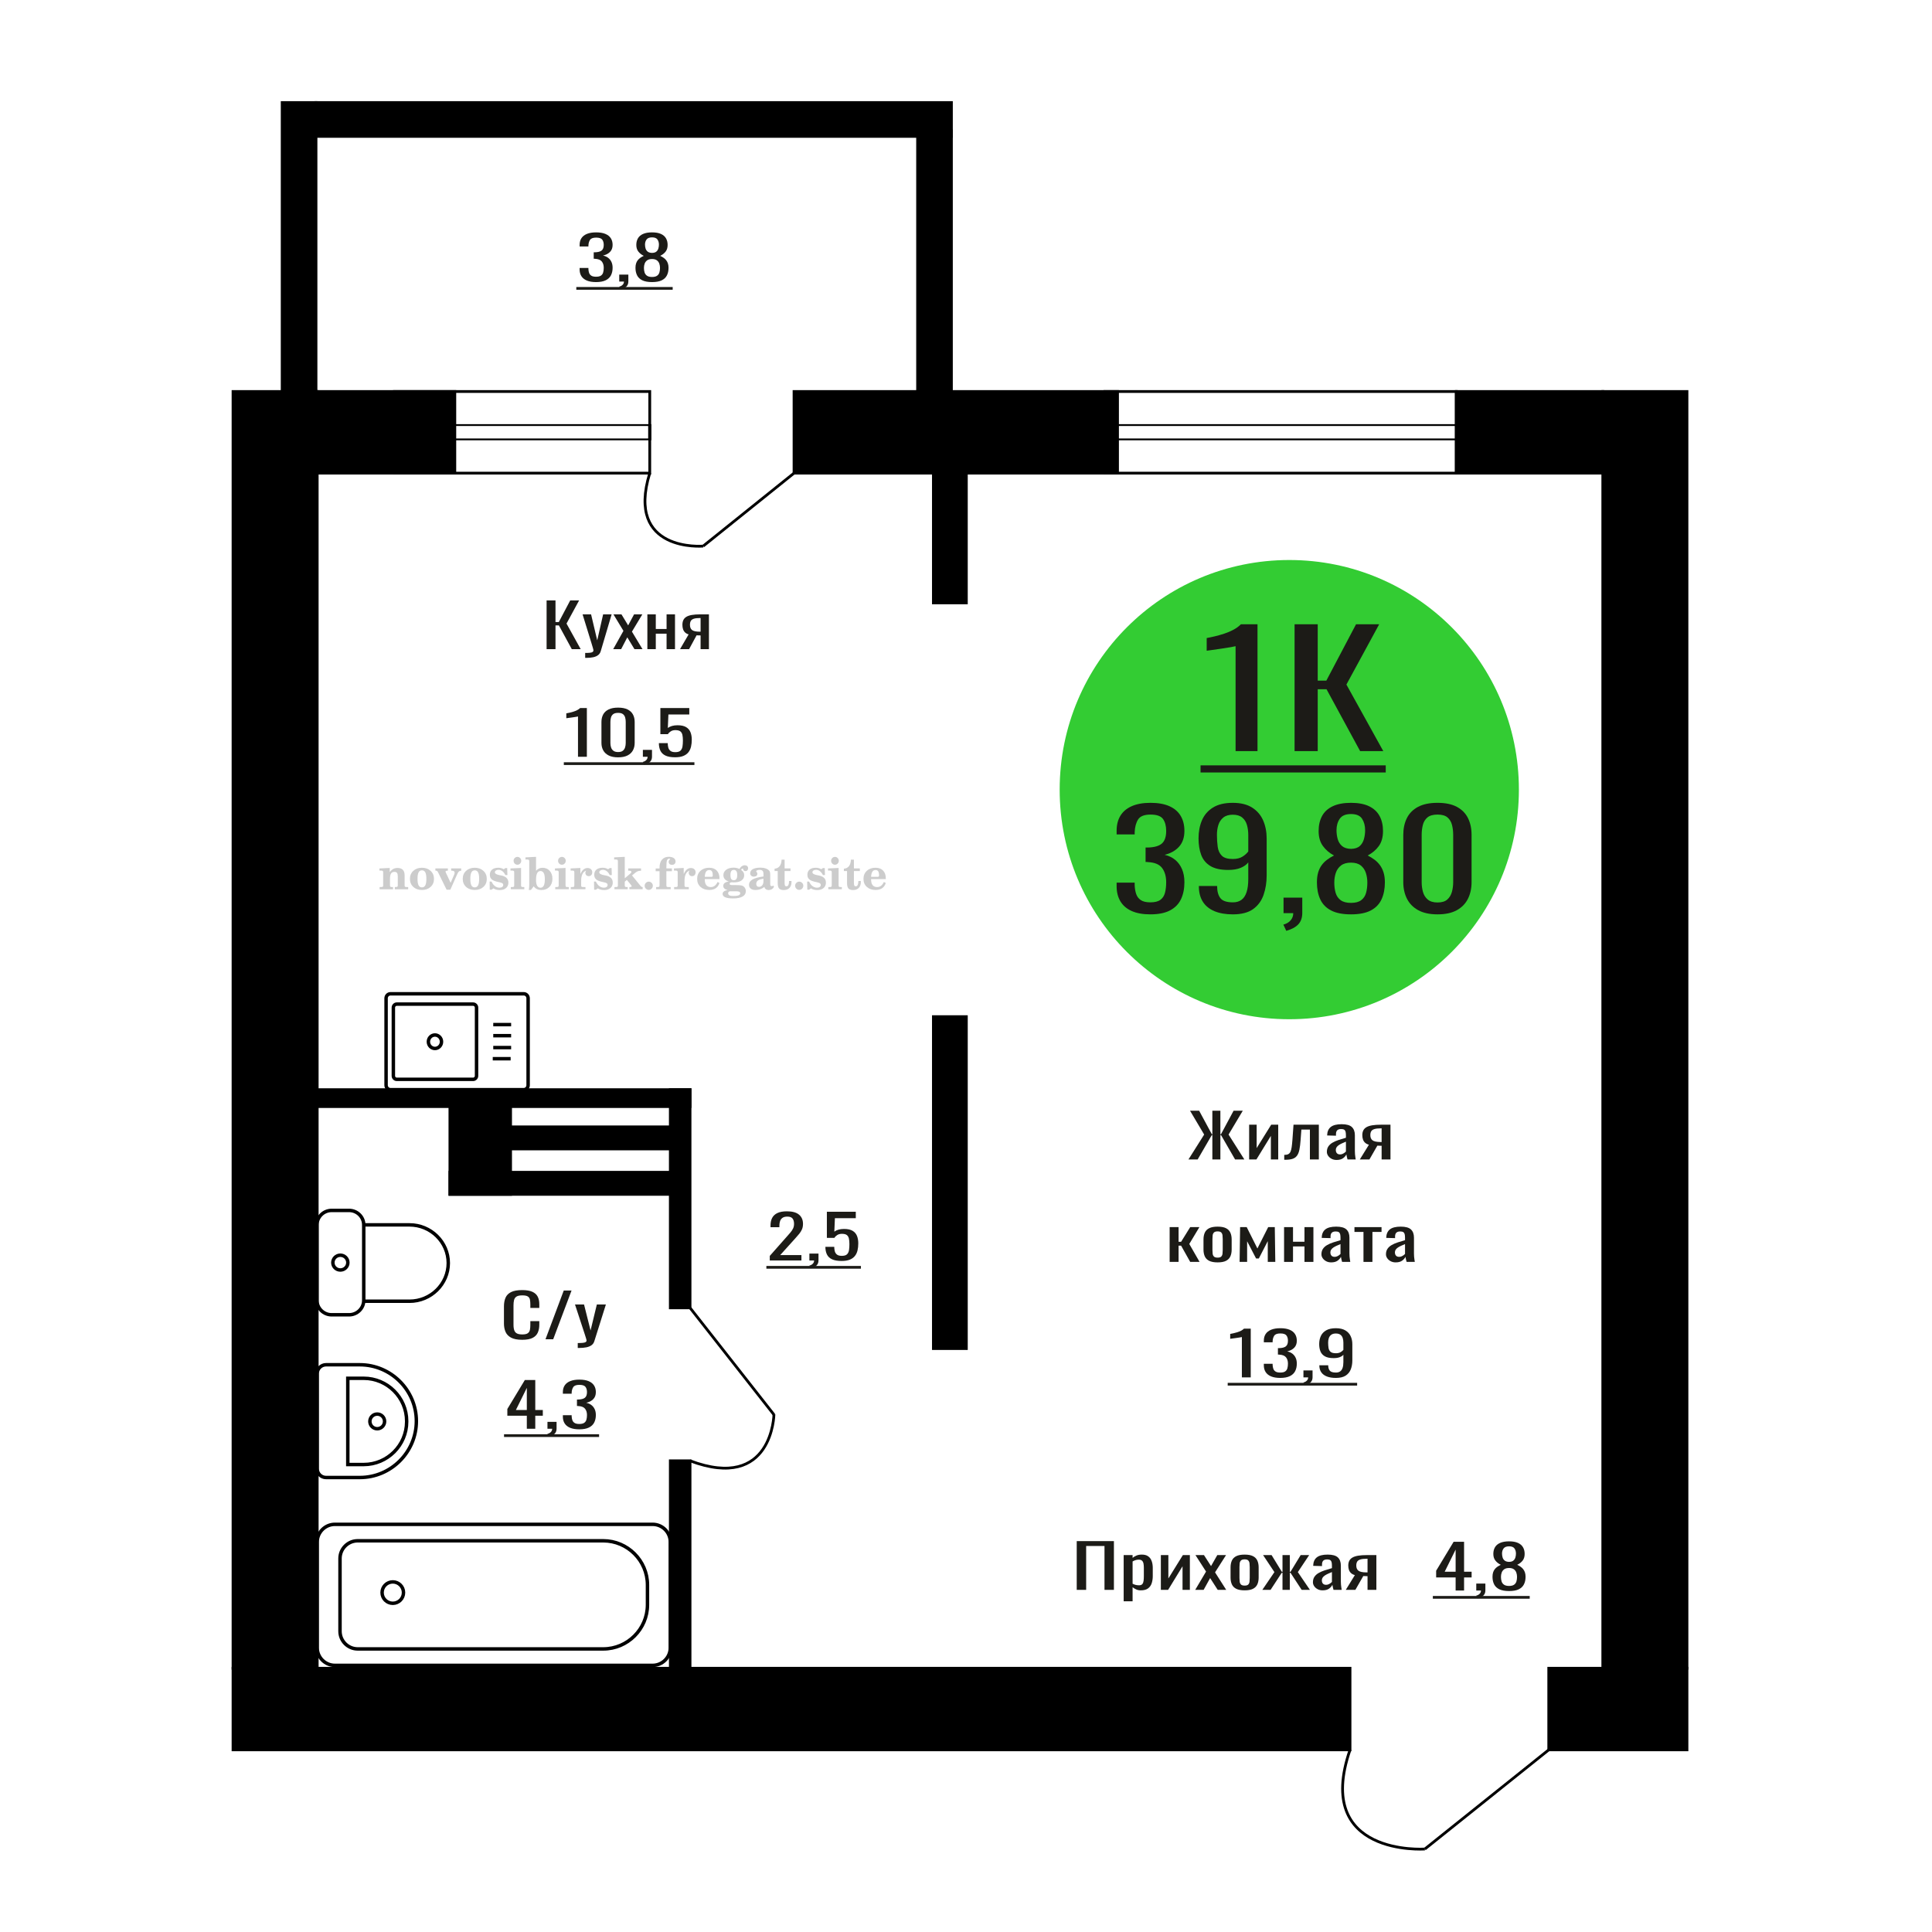 <?xml version="1.0" encoding="UTF-8"?>
<!DOCTYPE svg PUBLIC "-//W3C//DTD SVG 1.1//EN" "http://www.w3.org/Graphics/SVG/1.1/DTD/svg11.dtd">
<!-- Creator: CorelDRAW 2019 -->
<svg xmlns="http://www.w3.org/2000/svg" xml:space="preserve" width="140mm" height="140mm" version="1.1" style="shape-rendering:geometricPrecision; text-rendering:geometricPrecision; image-rendering:optimizeQuality; fill-rule:evenodd; clip-rule:evenodd"
viewBox="0 0 14000 14000"
 xmlns:xlink="http://www.w3.org/1999/xlink">
 <defs>
  <style type="text/css">
   <![CDATA[
    .str0 {stroke:black;stroke-width:25;stroke-miterlimit:22.926}
    .str1 {stroke:black;stroke-width:20;stroke-miterlimit:22.926}
    .fil1 {fill:none}
    .fil3 {fill:black}
    .fil2 {fill:#1C1B17}
    .fil4 {fill:#33CC33}
    .fil0 {fill:#1C1B17;fill-rule:nonzero}
    .fil5 {fill:#CCCCCC;fill-rule:nonzero}
   ]]>
  </style>
 </defs>
 <g id="Слой_x0020_1">
  <polygon class="fil0" points="3960.87,4703.98 3960.87,4350.76 4025.34,4350.76 4025.34,4507.74 4049.3,4507.74 4132.02,4350.76 4196.47,4350.76 4105.2,4518.65 4207.89,4703.98 4143.42,4703.98 4049.86,4531.73 4025.34,4531.73 4025.34,4703.98 "/>
  <path id="1" class="fil0" d="M4240.4 4767.21l0 -35.76c14.83,0 26.62,-0.51 35.37,-1.52 8.75,-1.02 15.02,-2.91 18.83,-5.67 3.8,-2.76 5.7,-6.62 5.7,-11.56 0,-2.61 -1.33,-8.43 -3.99,-17.44 -2.67,-9.01 -5.52,-18.61 -8.56,-28.78l-66.18 -214.55 61.62 0 44.49 188.38 42.79 -188.38 61.61 0 -78.72 266c-3.43,12.21 -9.71,21.88 -18.83,29 -9.13,7.13 -20.82,12.29 -35.08,15.48 -14.26,3.2 -31.48,4.8 -51.63,4.8l-7.42 0z"/>
  <polygon id="2" class="fil0" points="4443.48,4703.98 4517.65,4571.41 4445.19,4451.93 4503.38,4451.93 4551.87,4531.73 4594.66,4451.93 4654.55,4451.93 4579.25,4577.08 4655.7,4703.98 4597.52,4703.98 4545.59,4618.51 4501.1,4703.98 "/>
  <polygon id="3" class="fil0" points="4691.08,4703.98 4691.08,4451.93 4752.12,4451.93 4752.12,4557.89 4830.27,4557.89 4830.27,4451.93 4891.31,4451.93 4891.31,4703.98 4830.27,4703.98 4830.27,4591.91 4752.12,4591.91 4752.12,4703.98 "/>
  <path id="4" class="fil0" d="M4927.82 4703.98l62.17 -106.84c-10.64,-3.2 -19.29,-7.99 -25.95,-14.39 -6.66,-6.4 -11.5,-14.25 -14.55,-23.55 -3.03,-9.3 -4.56,-19.77 -4.56,-31.4 0,-13.37 2.29,-24.85 6.85,-34.45 4.55,-9.59 11.79,-17.44 21.68,-23.54 9.89,-6.11 23.01,-10.62 39.36,-13.52 16.35,-2.91 36.51,-4.36 60.46,-4.36l63.9 0 0 252.05 -60.47 0 0 -99.43c-6.08,0 -11.22,-0.07 -15.41,-0.21 -4.17,-0.15 -8.74,-0.37 -13.68,-0.66l-54.2 100.3 -65.6 0zm142.04 -126.46c0.77,0 2,0 3.71,0 1.72,0 2.76,0 3.14,0l0 -98.99c-0.38,0 -1.42,0 -3.14,0 -1.71,0 -2.76,0 -3.14,0 -17.87,0 -32.03,1.67 -42.5,5.01 -10.45,3.34 -17.78,8.58 -21.96,15.7 -4.18,7.12 -6.27,16.64 -6.27,28.56 0,16.57 4.84,28.93 14.55,37.07 9.69,8.14 28.23,12.36 55.61,12.65z"/>
  <polygon class="fil0" points="7802.42,11520.76 7802.42,11167.54 8071.86,11167.54 8071.86,11520.76 8003.6,11520.76 8003.6,11202.86 7870.69,11202.86 7870.69,11520.76 "/>
  <path id="1" class="fil0" d="M8142.56 11603.62l0 -334.91 64.64 0 0 20.06c7.65,-6.4 16.92,-11.92 27.79,-16.58 10.88,-4.65 23.76,-6.97 38.67,-6.97 18.12,0 32.51,3.41 43.19,10.25 10.67,6.83 18.62,15.4 23.86,25.72 5.24,10.32 8.66,20.79 10.28,31.4 1.61,10.61 2.41,19.7 2.41,27.26l0 61.05c0,17.73 -2.41,34.52 -7.25,50.36 -4.83,15.85 -13.59,28.64 -26.28,38.38 -12.69,9.74 -30.5,14.61 -53.47,14.61 -12.48,0 -23.55,-2.25 -33.22,-6.76 -9.67,-4.51 -18.33,-9.67 -25.98,-15.48l0 101.61 -64.64 0zm111.16 -116c11.28,0 19.33,-2.98 24.16,-8.94 4.84,-5.96 7.86,-14.03 9.06,-24.2 1.21,-10.18 1.82,-21.37 1.82,-33.58l0 -61.05c0,-10.47 -0.81,-20.14 -2.41,-29 -1.62,-8.87 -5.05,-15.92 -10.28,-21.15 -5.24,-5.24 -13.5,-7.85 -24.77,-7.85 -8.45,0 -16.52,1.31 -24.16,3.92 -7.65,2.62 -14.3,5.67 -19.94,9.16l0 161.35c6.04,3.2 12.88,5.89 20.55,8.07 7.64,2.18 16.3,3.27 25.97,3.27z"/>
  <polygon id="2" class="fil0" points="8412,11520.76 8412,11268.71 8466.38,11268.71 8466.38,11438.34 8571.49,11268.71 8622.24,11268.71 8622.24,11520.76 8569.08,11520.76 8569.08,11349.82 8464.56,11520.76 "/>
  <polygon id="3" class="fil0" points="8660.9,11520.76 8739.45,11388.19 8662.72,11268.71 8724.34,11268.71 8775.69,11348.51 8821.01,11268.71 8884.43,11268.71 8804.69,11393.86 8885.65,11520.76 8824.03,11520.76 8769.05,11435.29 8721.93,11520.76 "/>
  <path id="4" class="fil0" d="M9019.18 11524.25c-25.79,0 -46.12,-3.78 -61.03,-11.34 -14.91,-7.56 -25.48,-18.31 -31.71,-32.27 -6.25,-13.95 -9.37,-30.38 -9.37,-49.28l0 -73.26c0,-18.89 3.12,-35.32 9.37,-49.27 6.23,-13.96 16.8,-24.72 31.71,-32.27 14.91,-7.56 35.24,-11.34 61.03,-11.34 25.77,0 46.01,3.78 60.7,11.34 14.7,7.55 25.18,18.31 31.43,32.27 6.23,13.95 9.36,30.38 9.36,49.27l0 73.26c0,18.9 -3.13,35.33 -9.36,49.28 -6.25,13.96 -16.73,24.71 -31.43,32.27 -14.69,7.56 -34.93,11.34 -60.7,11.34zm0 -34.45c12.48,0 21.24,-2.62 26.26,-7.85 5.05,-5.23 8.07,-12.14 9.08,-20.71 1,-8.58 1.51,-17.52 1.51,-26.82l0 -78.93c0,-9.6 -0.51,-18.61 -1.51,-27.04 -1.01,-8.43 -4.03,-15.34 -9.08,-20.72 -5.02,-5.37 -13.78,-8.06 -26.26,-8.06 -12.5,0 -21.35,2.69 -26.59,8.06 -5.24,5.38 -8.35,12.29 -9.36,20.72 -1.02,8.43 -1.51,17.44 -1.51,27.04l0 78.93c0,9.3 0.49,18.24 1.51,26.82 1.01,8.57 4.12,15.48 9.36,20.71 5.24,5.23 14.09,7.85 26.59,7.85z"/>
  <polygon id="5" class="fil0" points="9147.24,11520.76 9234.85,11392.12 9152.69,11268.71 9214.31,11268.71 9288.62,11389.94 9293.46,11389.94 9293.46,11268.71 9346.61,11268.71 9346.61,11389.94 9351.45,11389.94 9425.15,11268.71 9486.77,11268.71 9404.61,11392.12 9492.22,11520.76 9432.4,11520.76 9351.45,11396.91 9346.61,11396.91 9346.61,11520.76 9293.46,11520.76 9293.46,11396.91 9288.01,11396.91 9207.06,11520.76 "/>
  <path id="6" class="fil0" d="M9584.04 11524.25c-13.69,0 -25.78,-2.84 -36.24,-8.5 -10.47,-5.67 -18.73,-12.94 -24.77,-21.81 -6.04,-8.87 -9.06,-18.24 -9.06,-28.13 0,-15.69 3.61,-28.92 10.86,-39.68 7.26,-10.76 17.22,-19.84 29.91,-27.25 12.69,-7.42 27.39,-13.89 44.1,-19.41 16.72,-5.52 34.34,-10.9 52.86,-16.13l0 -17.88c0,-10.18 -0.8,-18.61 -2.41,-25.3 -1.62,-6.68 -4.93,-11.7 -9.97,-15.04 -5.03,-3.34 -12.58,-5.02 -22.65,-5.02 -8.87,0 -16.02,1.46 -21.45,4.36 -5.44,2.91 -9.36,7.05 -11.79,12.43 -2.41,5.38 -3.61,11.7 -3.61,18.97l0 12.65 -64.05 -1.75c0.82,-27.91 9.67,-48.47 26.59,-61.7 16.91,-13.23 43.09,-19.84 78.53,-19.84 34.64,0 59.21,6.83 73.71,20.49 14.5,13.67 21.75,33.44 21.75,59.31l0 115.12c0,7.85 0.3,15.41 0.91,22.68 0.6,7.27 1.4,14.03 2.41,20.28 1.01,6.25 1.91,12.14 2.72,17.66l-59.2 0c-1.22,-4.65 -2.73,-10.54 -4.53,-17.66 -1.82,-7.12 -3.13,-13.59 -3.94,-19.41 -4.03,9.89 -11.77,19.12 -23.26,27.69 -11.47,8.58 -27.27,12.87 -47.42,12.87zm25.38 -40.12c6.44,0 12.48,-1.31 18.12,-3.93 5.64,-2.61 10.67,-5.59 15.1,-8.94 4.44,-3.34 7.46,-6.03 9.06,-8.06l0 -71.52c-10.07,4.07 -19.53,8.14 -28.38,12.21 -8.87,4.07 -16.63,8.36 -23.26,12.86 -6.65,4.51 -11.89,9.6 -15.71,15.27 -3.83,5.67 -5.74,12.14 -5.74,19.4 0,10.18 2.62,18.17 7.84,23.99 5.24,5.81 12.9,8.72 22.97,8.72z"/>
  <path id="7" class="fil0" d="M9751.99 11520.76l65.85 -106.84c-11.28,-3.2 -20.43,-7.99 -27.49,-14.39 -7.05,-6.4 -12.17,-14.25 -15.4,-23.55 -3.22,-9.3 -4.84,-19.77 -4.84,-31.4 0,-13.37 2.43,-24.85 7.26,-34.45 4.82,-9.59 12.49,-17.44 22.96,-23.54 10.47,-6.11 24.37,-10.62 41.69,-13.52 17.31,-2.91 38.66,-4.36 64.03,-4.36l67.66 0 0 252.05 -64.03 0 0 -99.43c-6.44,0 -11.89,-0.07 -16.32,-0.21 -4.42,-0.15 -9.26,-0.37 -14.49,-0.66l-57.4 100.3 -69.48 0zm150.43 -126.46c0.82,0 2.12,0 3.93,0 1.82,0 2.93,0 3.33,0l0 -98.99c-0.4,0 -1.51,0 -3.33,0 -1.81,0 -2.92,0 -3.32,0 -18.93,0 -33.93,1.67 -45.01,5.01 -11.07,3.34 -18.83,8.58 -23.26,15.7 -4.42,7.12 -6.64,16.64 -6.64,28.56 0,16.57 5.13,28.93 15.41,37.07 10.26,8.14 29.89,12.36 58.89,12.65z"/>
  <path class="fil1 str0" d="M2296.9 8875.94l0 546.77c0,57.61 47.83,104.74 106.29,104.74l126.37 0c58.46,0 106.29,-47.13 106.29,-104.74l0 -546.77c0,-57.62 -47.83,-104.75 -106.29,-104.75l-126.37 0c-58.46,0 -106.29,47.13 -106.29,104.75zm338.95 0l0 553.3 331.85 0c154.41,0 280.74,-124.48 280.74,-276.64l0 -0.01c0,-152.16 -126.33,-276.65 -280.74,-276.65l-331.85 0zm-223.88 273.38c0,29.61 24.36,53.61 54.41,53.61 30.05,0 54.4,-24 54.4,-53.61 0,-29.61 -24.35,-53.61 -54.4,-53.61 -30.05,0 -54.41,24 -54.41,53.61z"/>
  <path class="fil1 str0" d="M2829.21 7896.1l966.24 0c17.33,0 31.51,-14.59 31.51,-32.42l0 -629.88c0,-17.83 -14.18,-32.42 -31.51,-32.42l-966.24 0c-17.34,0 -31.52,14.59 -31.52,32.42l0 629.88c0,17.83 14.18,32.42 31.52,32.42zm45.94 -74.81l553.3 0c13.61,0 24.73,-11.45 24.73,-25.44l0 -494.21c0,-14 -11.12,-25.44 -24.73,-25.44l-553.3 0c-13.6,0 -24.72,11.44 -24.72,25.44l0 494.21c0,13.99 11.12,25.44 24.72,25.44zm276.65 -223.66c26.26,0 47.54,-21.89 47.54,-48.89 0,-27 -21.28,-48.88 -47.54,-48.88 -26.25,0 -47.53,21.88 -47.53,48.88 0,27 21.28,48.89 47.53,48.89zm418.89 74.02l129.56 0m-125.96 -80.44l129.56 0m-129.56 -86.19l129.56 0m-129.56 -80.44l129.56 0"/>
  <path class="fil0" d="M10548.02 11525.44l0 -94.63 -141.11 0 0 -48.84 126.71 -209.75 75.65 0 0 217.16 54.65 0 0 41.43 -54.65 0 0 94.63 -61.25 0zm-79.25 -136.06l79.25 0 0 -160.47 -79.25 160.47z"/>
  <path id="1" class="fil0" d="M10707.16 11582.57l-10.22 -20.06c10.81,-2.62 19.32,-7.2 25.53,-13.74 6.2,-6.54 9.31,-14.32 9.31,-23.33l-34.23 0 0 -50.15 66.05 0 0 49.28c0,15.41 -4.61,27.69 -13.81,36.85 -9.21,9.15 -23.42,16.2 -42.63,21.15z"/>
  <path id="2" class="fil0" d="M10935.34 11529.36c-29.22,0 -52.64,-4.21 -70.25,-12.64 -17.61,-8.43 -30.32,-20.42 -38.13,-35.98 -7.81,-15.55 -11.72,-33.79 -11.72,-54.73 0,-11.92 1.4,-22.38 4.21,-31.39 2.8,-9.02 6.9,-16.94 12.31,-23.77 5.4,-6.83 11.8,-12.79 19.21,-17.88 7.41,-5.09 15.52,-9.67 24.32,-13.74 -16.01,-7.85 -29.03,-18.09 -39.02,-30.74 -10.01,-12.65 -15.03,-28.71 -15.03,-48.19 0,-18.6 4.01,-34.74 12.03,-48.4 8,-13.67 20.51,-24.2 37.52,-31.62 17.02,-7.41 38.53,-11.12 64.55,-11.12 26.03,0 47.34,3.71 63.95,11.12 16.62,7.42 28.93,17.95 36.93,31.62 8.01,13.66 12.01,29.8 12.01,48.4 0,19.77 -4.91,35.91 -14.71,48.41 -9.81,12.5 -22.91,22.67 -39.33,30.52 8.8,4.07 16.91,8.65 24.32,13.74 7.41,5.09 13.81,11.05 19.21,17.88 5.41,6.83 9.61,14.75 12.61,23.77 3,9.01 4.5,19.47 4.5,31.39 0,20.94 -3.89,39.18 -11.7,54.73 -7.81,15.56 -20.42,27.55 -37.84,35.98 -17.4,8.43 -40.73,12.64 -69.95,12.64zm0 -37.06c15.62,0 27.62,-2.91 36.02,-8.72 8.42,-5.82 14.12,-13.67 17.12,-23.55 3,-9.89 4.5,-20.93 4.5,-33.14 0,-11.05 -1.69,-21.44 -5.09,-31.18 -3.41,-9.74 -9.31,-17.74 -17.73,-23.99 -8.4,-6.25 -20,-9.37 -34.82,-9.37 -14.82,0 -26.52,3.05 -35.13,9.15 -8.6,6.11 -14.7,14.03 -18.31,23.77 -3.61,9.74 -5.41,20.28 -5.41,31.62 0,12.21 1.61,23.25 4.8,33.14 3.21,9.88 9.12,17.73 17.73,23.55 8.6,5.81 20.71,8.72 36.32,8.72zm0 -174.43c13.61,-0.29 23.92,-3.35 30.93,-9.16 7.01,-5.82 11.91,-13.3 14.7,-22.46 2.81,-9.16 4.2,-18.68 4.2,-28.56 0,-14.54 -3.59,-26.89 -10.79,-37.07 -7.22,-10.18 -20.23,-15.26 -39.04,-15.26 -18.81,0 -32.03,5.08 -39.63,15.26 -7.6,10.18 -11.41,22.53 -11.41,37.07 0,9.88 1.4,19.4 4.21,28.56 2.79,9.16 7.9,16.64 15.31,22.46 7.4,5.81 17.92,8.87 31.52,9.16z"/>
  <polygon id="3" class="fil2" points="10382.9,11565.08 11084.85,11565.08 11084.85,11584.9 10382.9,11584.9 "/>
  <path class="fil1 str0" d="M2463.83 11293.05l0 527.64c0,70.4 57.68,127.99 128.18,127.99l1779.33 0c176.26,0 320.46,-143.99 320.46,-319.98l0 -143.66c0,-176 -144.2,-319.98 -320.46,-319.98l-1779.33 0c-70.5,0 -128.18,57.59 -128.18,127.99zm-165.22 -119.19l0 765.99c0,70.4 57.68,128 128.18,128l2302.4 0c70.51,0 128.18,-57.6 128.18,-128l0 -765.99c0,-70.38 -57.67,-127.98 -128.18,-127.98l-2302.4 0c-70.5,0 -128.18,57.6 -128.18,127.98zm470.07 366.69c0,42.82 34.76,77.54 77.66,77.54 42.88,0 77.66,-34.72 77.66,-77.54 0,-42.83 -34.78,-77.55 -77.66,-77.55 -42.9,0 -77.66,34.72 -77.66,77.55z"/>
  <path class="fil1 str0" d="M2298.62 9953.03l0 690.04c0,34.95 28.65,63.52 63.69,63.52l245.1 0c225.34,0 409.69,-183.83 409.69,-408.53l0 -0.01c0,-224.7 -184.35,-408.53 -409.69,-408.53l-245.1 0c-35.04,0 -63.69,28.57 -63.69,63.51zm221.65 34.55l0 624.92 115.46 0c171.08,0 311.05,-139.58 311.05,-310.17l0 -4.57c0,-170.6 -139.97,-310.18 -311.05,-310.18l-115.46 0zm159.96 312.46c0,29.36 23.86,53.16 53.3,53.16 29.44,0 53.31,-23.8 53.31,-53.16 0,-29.36 -23.87,-53.15 -53.31,-53.15 -29.44,0 -53.3,23.79 -53.3,53.15z"/>
  <path class="fil0" d="M4188.36 5484.01l0 -292.17c-0.4,0.29 -4.9,1.16 -13.5,2.61 -8.61,1.46 -18.32,2.91 -29.13,4.36 -10.81,1.46 -20.42,2.77 -28.82,3.93 -8.41,1.16 -12.82,1.74 -13.22,1.74l0 -35.32c6.81,-1.16 14.72,-2.76 23.73,-4.8 9,-2.03 18.22,-4.5 27.62,-7.41 9.41,-2.91 18.41,-6.54 27.02,-10.9 8.6,-4.36 15.91,-9.45 21.92,-15.26l48.63 0 0 353.22 -64.25 0z"/>
  <path id="1" class="fil0" d="M4478.99 5487.93c-27.61,0 -50.33,-4.5 -68.15,-13.51 -17.82,-9.02 -31.02,-21.37 -39.63,-37.07 -8.6,-15.7 -12.91,-33.58 -12.91,-53.64l0 -152.19c0,-20.64 4.21,-38.74 12.61,-54.29 8.41,-15.56 21.52,-27.69 39.33,-36.41 17.81,-8.73 40.73,-13.09 68.75,-13.09 28.03,0 50.85,4.36 68.46,13.09 17.61,8.72 30.63,20.85 39.03,36.41 8.41,15.55 12.61,33.65 12.61,54.29l0 152.19c0,20.35 -4.3,38.38 -12.9,54.08 -8.62,15.69 -21.73,27.98 -39.34,36.84 -17.62,8.87 -40.24,13.3 -67.86,13.3zm0 -38.37c15.21,0 26.73,-3.2 34.53,-9.59 7.81,-6.4 13.21,-14.61 16.21,-24.64 3,-10.03 4.5,-20.43 4.5,-31.18l0 -153.07c0,-11.33 -1.39,-22.02 -4.2,-32.05 -2.79,-10.03 -8.11,-18.1 -15.9,-24.2 -7.81,-6.11 -19.53,-9.16 -35.14,-9.16 -15.6,0 -27.42,3.05 -35.42,9.16 -8.01,6.1 -13.41,14.17 -16.22,24.2 -2.79,10.03 -4.2,20.72 -4.2,32.05l0 153.07c0,10.75 1.5,21.15 4.5,31.18 3.01,10.03 8.61,18.24 16.82,24.64 8.2,6.39 19.72,9.59 34.52,9.59z"/>
  <path id="2" class="fil0" d="M4668.14 5541.14l-10.21 -20.06c10.81,-2.62 19.32,-7.2 25.53,-13.74 6.19,-6.54 9.3,-14.32 9.3,-23.33l-34.23 0 0 -50.15 66.06 0 0 49.28c0,15.41 -4.62,27.69 -13.81,36.85 -9.22,9.15 -23.43,16.2 -42.64,21.15z"/>
  <path id="3" class="fil0" d="M4892.12 5487.5c-29.23,0 -52.45,-4.07 -69.66,-12.21 -17.21,-8.14 -29.52,-19.92 -36.93,-35.32 -7.41,-15.41 -11.1,-33.73 -11.1,-54.95l64.25 0c0,10.47 1.2,20.71 3.6,30.74 2.41,10.03 7.5,18.32 15.31,24.86 7.81,6.54 19.72,9.81 35.73,9.81 17.61,0 30.23,-3.7 37.83,-11.12 7.61,-7.41 12.4,-17.44 14.41,-30.09 2,-12.64 3.01,-26.96 3.01,-42.95 0,-15.99 -1.2,-29.58 -3.61,-40.78 -2.4,-11.19 -7.41,-19.76 -15.01,-25.72 -7.6,-5.96 -19.61,-8.94 -36.02,-8.94 -13.22,0 -24.43,2.98 -33.63,8.94 -9.21,5.96 -16.01,12.72 -20.42,20.27l-54.64 0 0 -189.25 209.56 0 0 46.66 -151.33 0 -4.2 97.68c8.02,-6.11 17.92,-10.9 29.73,-14.39 11.8,-3.49 25.33,-5.24 40.53,-5.24 26.42,0 47.15,4.51 62.16,13.52 15,9.01 25.61,21.37 31.82,37.07 6.21,15.7 9.31,33.72 9.31,54.07 0,18.03 -1.81,34.82 -5.42,50.37 -3.59,15.55 -9.9,29.07 -18.9,40.56 -9.01,11.48 -21.32,20.42 -36.93,26.81 -15.62,6.4 -35.43,9.6 -59.45,9.6z"/>
  <polygon id="4" class="fil2" points="4085.68,5523.65 5032.02,5523.65 5032.02,5543.47 4085.68,5543.47 "/>
  <polygon class="fil3 str1" points="1688.58,12680.01 1688.58,12088.79 9782.73,12088.79 9782.73,12680.01 "/>
  <path class="fil1 str1" d="M10324.84 13398.81c0,0 -808.68,55.63 -542.11,-718.81"/>
  <line class="fil1 str1" x1="11222.84" y1="12680" x2="10324.84" y2= "13398.81" />
  <path class="fil0" d="M8999.07 9980.97l0 -292.17c-0.4,0.29 -4.9,1.16 -13.51,2.61 -8.61,1.46 -18.31,2.91 -29.12,4.36 -10.81,1.46 -20.42,2.77 -28.82,3.93 -8.42,1.16 -12.82,1.74 -13.22,1.74l0 -35.32c6.8,-1.16 14.72,-2.76 23.72,-4.8 9.01,-2.03 18.22,-4.5 27.63,-7.41 9.4,-2.91 18.41,-6.54 27.01,-10.9 8.61,-4.36 15.92,-9.45 21.92,-15.26l48.64 0 0 353.22 -64.25 0z"/>
  <path id="1" class="fil0" d="M9277.09 9984.89c-26.42,0 -48.44,-3.63 -66.05,-10.9 -17.61,-7.27 -30.83,-17.73 -39.63,-31.4 -8.81,-13.66 -13.22,-29.79 -13.22,-48.4l0 -11.77 63.66 0c0,1.16 0,2.39 0,3.7 0,1.31 0,2.69 0,4.15 0.4,10.46 2.09,19.91 5.09,28.34 3.01,8.43 8.42,15.12 16.23,20.06 7.8,4.94 19.11,7.41 33.92,7.41 15.62,0 27.42,-2.69 35.43,-8.06 8,-5.38 13.4,-13.01 16.21,-22.9 2.8,-9.88 4.2,-21.22 4.2,-34.01 0,-18.61 -4.69,-33.8 -14.11,-45.57 -9.41,-11.78 -25.92,-18.25 -49.53,-19.41 -1.2,-0.29 -2.7,-0.43 -4.51,-0.43 -1.8,0 -3.3,0 -4.5,0l0 -46.66c1.2,0 2.6,0 4.2,0 1.6,0 3,0 4.2,0 22.82,-0.59 39.23,-4.95 49.24,-13.09 10.01,-8.14 15.01,-21.66 15.01,-40.55 0,-15.99 -3.7,-28.78 -11.1,-38.38 -7.41,-9.59 -22.13,-14.39 -44.14,-14.39 -22.02,0 -36.63,5.31 -43.83,15.92 -7.2,10.61 -11.21,24.2 -12.01,40.77 0,1.16 0,2.4 0,3.71 0,1.31 0,2.54 0,3.71l-63.66 0 0 -11.78c0,-18.9 4.41,-35.03 13.22,-48.4 8.8,-13.38 22.12,-23.7 39.93,-30.97 17.81,-7.26 39.94,-10.9 66.35,-10.9 26.82,0 49.04,3.64 66.66,10.9 17.61,7.27 30.81,17.67 39.63,31.18 8.81,13.52 13.2,29.73 13.2,48.63 0,21.22 -6.31,38.23 -18.91,51.02 -12.61,12.79 -29.52,21.51 -50.74,26.16 14.81,3.2 27.32,8.73 37.53,16.57 10.21,7.85 18.12,17.81 23.72,29.88 5.61,12.06 8.4,26.09 8.4,42.08 0,20.93 -3.99,39.17 -12.01,54.73 -8,15.55 -20.82,27.61 -38.43,36.19 -17.61,8.58 -40.83,12.86 -69.65,12.86z"/>
  <path id="2" class="fil0" d="M9454.83 10038.1l-10.21 -20.06c10.81,-2.62 19.32,-7.2 25.53,-13.74 6.19,-6.54 9.31,-14.32 9.31,-23.33l-34.24 0 0 -50.15 66.06 0 0 49.28c0,15.41 -4.62,27.69 -13.81,36.85 -9.22,9.15 -23.43,16.2 -42.64,21.15z"/>
  <path id="3" class="fil0" d="M9680.01 9984.89c-25.22,0 -46.73,-3.41 -64.55,-10.24 -17.82,-6.84 -31.33,-16.79 -40.53,-29.87 -9.21,-13.09 -14.01,-28.93 -14.41,-47.54 0,-0.58 0,-1.23 0,-1.96 0,-0.73 0,-1.38 0,-1.96l64.25 0c0,16.86 3.8,29.87 11.41,39.03 7.6,9.15 22.42,13.73 44.44,13.73 12.01,0 22.02,-2.69 30.02,-8.06 8,-5.38 14,-13.67 18.01,-24.86 4,-11.19 6,-25.37 6,-42.52l0 -53.64c-6,7.27 -14.91,13.16 -26.71,17.67 -11.82,4.5 -26.52,6.75 -44.14,6.75 -26.82,0 -47.85,-4.28 -63.05,-12.86 -15.21,-8.58 -25.93,-20.5 -32.12,-35.76 -6.21,-15.26 -9.31,-33.07 -9.31,-53.42 0,-21.51 3.99,-40.92 12.01,-58.22 8,-17.29 20.91,-31.03 38.73,-41.2 17.81,-10.18 41.13,-15.27 69.95,-15.27 28.02,0 50.84,5.16 68.45,15.48 17.61,10.32 30.53,24.21 38.74,41.65 8.2,17.44 12.31,36.92 12.31,58.43l0 118.62c0,22.67 -3.61,43.61 -10.81,62.79 -7.2,19.19 -19.42,34.53 -36.63,46.01 -17.21,11.48 -41.23,17.22 -72.06,17.22zm0 -178.79c14.01,0 25.42,-2.54 34.23,-7.63 8.8,-5.09 15.6,-10.68 20.41,-16.79l0 -52.33c0,-12.21 -1.6,-23.33 -4.81,-33.36 -3.19,-10.03 -8.79,-18.02 -16.81,-23.98 -8,-5.96 -19.01,-8.94 -33.02,-8.94 -14.02,0 -25.11,3.05 -33.32,9.16 -8.21,6.1 -14.02,14.02 -17.42,23.76 -3.4,9.74 -5.11,20.42 -5.11,32.05 0,13.96 0.91,26.9 2.71,38.81 1.79,11.92 6.6,21.45 14.41,28.57 7.8,7.12 20.72,10.68 38.73,10.68z"/>
  <polygon id="4" class="fil2" points="8896.39,10020.61 9834.33,10020.61 9834.33,10040.43 8896.39,10040.43 "/>
  <polygon class="fil0" points="8611.94,8402 8725.82,8221.46 8623.45,8048.78 8689.47,8048.78 8781.55,8219.28 8785.17,8219.28 8785.17,8048.78 8843.33,8048.78 8843.33,8219.28 8847.56,8219.28 8939.03,8048.78 9005.66,8048.78 8902.68,8221.46 9017.16,8402 8949.93,8402 8848.17,8225.39 8843.33,8225.39 8843.33,8402 8785.17,8402 8785.17,8225.39 8780.93,8225.39 8678.57,8402 "/>
  <polygon id="1" class="fil0" points="9051.69,8402 9051.69,8149.95 9106.21,8149.95 9106.21,8319.58 9211.59,8149.95 9262.47,8149.95 9262.47,8402 9209.17,8402 9209.17,8231.06 9104.39,8402 "/>
  <path id="2" class="fil0" d="M9306.08 8404.18l0 -35.32c12.11,0 21.71,-1.75 28.78,-5.24 7.05,-3.48 12.51,-9.37 16.35,-17.66 3.83,-8.28 6.76,-19.47 8.78,-33.57 2.02,-14.1 3.84,-31.77 5.45,-52.99l7.88 -109.45 183.53 0 0 252.05 -64.81 0 0 -216.73 -61.79 0 -5.44 74.13c-2.03,28.78 -4.96,52.62 -8.79,71.52 -3.84,18.9 -9.8,33.65 -17.87,44.26 -8.08,10.61 -18.87,18.1 -32.4,22.46 -13.53,4.36 -31,6.54 -52.39,6.54l-7.28 0z"/>
  <path id="3" class="fil0" d="M9685.26 8405.49c-13.73,0 -25.85,-2.84 -36.34,-8.5 -10.5,-5.67 -18.78,-12.94 -24.83,-21.81 -6.06,-8.87 -9.09,-18.24 -9.09,-28.13 0,-15.69 3.63,-28.92 10.89,-39.68 7.28,-10.76 17.27,-19.84 29.99,-27.25 12.72,-7.42 27.46,-13.89 44.21,-19.41 16.77,-5.52 34.43,-10.9 53,-16.13l0 -17.88c0,-10.18 -0.8,-18.61 -2.41,-25.3 -1.63,-6.68 -4.95,-11.7 -10,-15.04 -5.05,-3.34 -12.62,-5.02 -22.71,-5.02 -8.89,0 -16.06,1.46 -21.5,4.36 -5.46,2.91 -9.39,7.05 -11.82,12.43 -2.42,5.38 -3.63,11.7 -3.63,18.97l0 12.65 -64.21 -1.75c0.82,-27.91 9.69,-48.47 26.65,-61.7 16.96,-13.23 43.21,-19.84 78.74,-19.84 34.73,0 59.37,6.83 73.9,20.49 14.54,13.67 21.8,33.44 21.8,59.31l0 115.12c0,7.85 0.31,15.41 0.92,22.68 0.6,7.27 1.4,14.03 2.42,20.28 1.01,6.25 1.91,12.14 2.72,17.66l-59.35 0c-1.22,-4.65 -2.74,-10.54 -4.54,-17.66 -1.82,-7.12 -3.14,-13.59 -3.95,-19.41 -4.04,9.89 -11.8,19.12 -23.32,27.69 -11.5,8.58 -27.35,12.87 -47.54,12.87zm25.44 -40.12c6.46,0 12.52,-1.31 18.17,-3.93 5.65,-2.61 10.7,-5.59 15.14,-8.94 4.45,-3.34 7.47,-6.03 9.08,-8.06l0 -71.52c-10.09,4.07 -19.58,8.14 -28.46,12.21 -8.89,4.07 -16.66,8.36 -23.32,12.86 -6.66,4.51 -11.91,9.6 -15.75,15.27 -3.83,5.67 -5.75,12.14 -5.75,19.4 0,10.18 2.63,18.17 7.86,23.99 5.25,5.81 12.93,8.72 23.03,8.72z"/>
  <path id="4" class="fil0" d="M9853.64 8402l66.02 -106.84c-11.31,-3.2 -20.49,-7.99 -27.56,-14.39 -7.07,-6.4 -12.21,-14.25 -15.44,-23.55 -3.22,-9.3 -4.85,-19.77 -4.85,-31.4 0,-13.37 2.43,-24.85 7.28,-34.45 4.83,-9.59 12.51,-17.44 23.01,-23.54 10.5,-6.11 24.44,-10.62 41.8,-13.52 17.36,-2.91 38.76,-4.36 64.2,-4.36l67.83 0 0 252.05 -64.19 0 0 -99.43c-6.46,0 -11.92,-0.07 -16.37,-0.21 -4.43,-0.15 -9.27,-0.37 -14.52,-0.66l-57.55 100.3 -69.66 0zm150.82 -126.46c0.82,0 2.12,0 3.94,0 1.82,0 2.93,0 3.34,0l0 -98.99c-0.41,0 -1.52,0 -3.34,0 -1.82,0 -2.93,0 -3.33,0 -18.97,0 -34.02,1.67 -45.13,5.01 -11.1,3.34 -18.88,8.58 -23.32,15.7 -4.43,7.12 -6.65,16.64 -6.65,28.56 0,16.57 5.14,28.93 15.44,37.07 10.29,8.14 29.98,12.36 59.05,12.65z"/>
  <polygon id="5" class="fil0" points="8475.66,9144.21 8475.66,8892.16 8540.47,8892.16 8540.47,8998.56 8558.64,8998.56 8624.66,8892.16 8691.29,8892.16 8618.01,9014.26 8692.5,9144.21 8624.66,9144.21 8558.64,9026.47 8540.47,9026.47 8540.47,9144.21 "/>
  <path id="6" class="fil0" d="M8823.34 9147.7c-25.85,0 -46.24,-3.78 -61.18,-11.34 -14.95,-7.56 -25.55,-18.31 -31.8,-32.27 -6.26,-13.95 -9.39,-30.38 -9.39,-49.28l0 -73.26c0,-18.89 3.13,-35.32 9.39,-49.27 6.25,-13.96 16.85,-24.72 31.8,-32.27 14.94,-7.56 35.33,-11.34 61.18,-11.34 25.83,0 46.13,3.78 60.86,11.34 14.74,7.55 25.24,18.31 31.51,32.27 6.25,13.95 9.39,30.38 9.39,49.27l0 73.26c0,18.9 -3.14,35.33 -9.39,49.28 -6.27,13.96 -16.77,24.71 -31.51,32.27 -14.73,7.56 -35.03,11.34 -60.86,11.34zm0 -34.45c12.51,0 21.29,-2.62 26.33,-7.85 5.06,-5.23 8.09,-12.14 9.1,-20.71 1,-8.58 1.52,-17.52 1.52,-26.82l0 -78.93c0,-9.6 -0.52,-18.61 -1.52,-27.04 -1.01,-8.43 -4.04,-15.34 -9.1,-20.72 -5.04,-5.37 -13.82,-8.06 -26.33,-8.06 -12.53,0 -21.4,2.69 -26.65,8.06 -5.26,5.38 -8.38,12.29 -9.39,20.72 -1.02,8.43 -1.52,17.44 -1.52,27.04l0 78.93c0,9.3 0.5,18.24 1.52,26.82 1.01,8.57 4.13,15.48 9.39,20.71 5.25,5.23 14.12,7.85 26.65,7.85z"/>
  <polygon id="7" class="fil0" points="8982.63,9144.21 8986.27,8892.16 9034.12,8892.16 9111.65,9046.96 9189.78,8892.16 9237.63,8892.16 9241.27,9144.21 9186.75,9144.21 9186.75,8993.76 9121.94,9119.35 9101.95,9119.35 9037.15,8994.63 9037.15,9144.21 "/>
  <polygon id="8" class="fil0" points="9304.87,9144.21 9304.87,8892.16 9369.68,8892.16 9369.68,8998.12 9452.66,8998.12 9452.66,8892.16 9517.47,8892.16 9517.47,9144.21 9452.66,9144.21 9452.66,9032.14 9369.68,9032.14 9369.68,9144.21 "/>
  <path id="9" class="fil0" d="M9645.88 9147.7c-13.72,0 -25.85,-2.84 -36.34,-8.5 -10.5,-5.67 -18.78,-12.94 -24.83,-21.81 -6.06,-8.87 -9.09,-18.24 -9.09,-28.13 0,-15.69 3.63,-28.92 10.89,-39.68 7.28,-10.76 17.27,-19.84 29.99,-27.25 12.73,-7.42 27.46,-13.89 44.21,-19.41 16.77,-5.52 34.44,-10.9 53.01,-16.13l0 -17.88c0,-10.18 -0.81,-18.61 -2.42,-25.3 -1.63,-6.68 -4.94,-11.7 -10,-15.04 -5.04,-3.34 -12.61,-5.02 -22.71,-5.02 -8.89,0 -16.06,1.46 -21.5,4.36 -5.46,2.91 -9.39,7.05 -11.82,12.43 -2.42,5.38 -3.63,11.7 -3.63,18.97l0 12.65 -64.21 -1.75c0.82,-27.91 9.7,-48.47 26.65,-61.7 16.96,-13.23 43.22,-19.84 78.75,-19.84 34.72,0 59.36,6.83 73.89,20.49 14.54,13.67 21.81,33.44 21.81,59.31l0 115.12c0,7.85 0.3,15.41 0.91,22.68 0.6,7.27 1.41,14.03 2.42,20.28 1.01,6.25 1.92,12.14 2.72,17.66l-59.35 0c-1.22,-4.65 -2.73,-10.54 -4.54,-17.66 -1.82,-7.12 -3.14,-13.59 -3.95,-19.41 -4.04,9.89 -11.8,19.12 -23.32,27.69 -11.5,8.58 -27.35,12.87 -47.54,12.87zm25.45 -40.12c6.45,0 12.51,-1.31 18.16,-3.93 5.66,-2.61 10.7,-5.59 15.14,-8.94 4.45,-3.34 7.48,-6.03 9.09,-8.06l0 -71.52c-10.1,4.07 -19.59,8.14 -28.46,12.21 -8.89,4.07 -16.67,8.36 -23.32,12.86 -6.67,4.51 -11.92,9.6 -15.76,15.27 -3.83,5.67 -5.75,12.14 -5.75,19.4 0,10.18 2.63,18.17 7.87,23.99 5.25,5.81 12.93,8.72 23.03,8.72z"/>
  <polygon id="10" class="fil0" points="9880.28,9144.21 9880.28,8927.04 9814.88,8927.04 9814.88,8892.16 10011.12,8892.16 10011.12,8927.04 9945.09,8927.04 9945.09,9144.21 "/>
  <path id="11" class="fil0" d="M10113.48 9147.7c-13.72,0 -25.85,-2.84 -36.34,-8.5 -10.5,-5.67 -18.78,-12.94 -24.83,-21.81 -6.06,-8.87 -9.09,-18.24 -9.09,-28.13 0,-15.69 3.63,-28.92 10.89,-39.68 7.28,-10.76 17.27,-19.84 29.99,-27.25 12.72,-7.42 27.46,-13.89 44.21,-19.41 16.77,-5.52 34.44,-10.9 53.01,-16.13l0 -17.88c0,-10.18 -0.81,-18.61 -2.42,-25.3 -1.63,-6.68 -4.95,-11.7 -10,-15.04 -5.04,-3.34 -12.61,-5.02 -22.71,-5.02 -8.89,0 -16.06,1.46 -21.5,4.36 -5.46,2.91 -9.39,7.05 -11.82,12.43 -2.42,5.38 -3.63,11.7 -3.63,18.97l0 12.65 -64.21 -1.75c0.82,-27.91 9.69,-48.47 26.65,-61.7 16.96,-13.23 43.22,-19.84 78.75,-19.84 34.72,0 59.36,6.83 73.89,20.49 14.54,13.67 21.81,33.44 21.81,59.31l0 115.12c0,7.85 0.3,15.41 0.91,22.68 0.6,7.27 1.41,14.03 2.42,20.28 1.01,6.25 1.92,12.14 2.72,17.66l-59.35 0c-1.22,-4.65 -2.74,-10.54 -4.54,-17.66 -1.82,-7.12 -3.14,-13.59 -3.95,-19.41 -4.04,9.89 -11.8,19.12 -23.32,27.69 -11.5,8.58 -27.35,12.87 -47.54,12.87zm25.44 -40.12c6.46,0 12.52,-1.31 18.17,-3.93 5.66,-2.61 10.7,-5.59 15.14,-8.94 4.45,-3.34 7.48,-6.03 9.09,-8.06l0 -71.52c-10.1,4.07 -19.59,8.14 -28.46,12.21 -8.89,4.07 -16.67,8.36 -23.32,12.86 -6.67,4.51 -11.92,9.6 -15.76,15.27 -3.83,5.67 -5.75,12.14 -5.75,19.4 0,10.18 2.63,18.17 7.87,23.99 5.25,5.81 12.93,8.72 23.02,8.72z"/>
  <path class="fil0" d="M3784.15 9708.61c-34.8,0 -61.81,-5.23 -81.04,-15.69 -19.22,-10.47 -32.57,-24.57 -40.06,-42.3 -7.49,-17.74 -11.23,-37.51 -11.23,-59.31l0 -124.72c0,-23.84 3.74,-44.63 11.23,-62.36 7.49,-17.73 20.84,-31.47 40.06,-41.21 19.23,-9.74 46.24,-14.61 81.04,-14.61 30.75,0 55.14,4.07 73.14,12.21 18.01,8.14 30.97,19.77 38.85,34.89 7.89,15.12 11.84,33.29 11.84,54.51l0 27.91 -64.95 0 0 -24.86c0,-13.08 -0.92,-24.64 -2.74,-34.67 -1.81,-10.03 -6.76,-17.8 -14.86,-23.33 -8.09,-5.52 -21.65,-8.28 -40.68,-8.28 -19.42,0 -33.59,2.98 -42.48,8.94 -8.91,5.96 -14.67,14.39 -17.3,25.29 -2.63,10.9 -3.96,23.62 -3.96,38.16l0 139.98c0,17.73 2.04,31.76 6.09,42.08 4.03,10.32 10.72,17.66 20.03,22.02 9.3,4.36 21.85,6.54 37.62,6.54 18.63,0 31.98,-2.98 40.06,-8.94 8.1,-5.96 13.16,-14.17 15.19,-24.63 2.02,-10.47 3.03,-22.68 3.03,-36.64l0 -26.16 64.95 0 0 26.16c0,21.52 -3.64,40.49 -10.92,56.91 -7.28,16.43 -19.84,29.22 -37.64,38.38 -17.81,9.16 -42.9,13.73 -75.27,13.73z"/>
  <polygon id="1" class="fil0" points="3952.9,9704.69 4085.22,9351.47 4141.68,9351.47 4008.75,9704.69 "/>
  <path id="2" class="fil0" d="M4186.58 9767.92l0 -35.76c15.79,0 28.33,-0.51 37.64,-1.52 9.31,-1.02 15.98,-2.91 20.03,-5.67 4.05,-2.76 6.07,-6.62 6.07,-11.56 0,-2.61 -1.42,-8.43 -4.25,-17.44 -2.83,-9.01 -5.87,-18.61 -9.1,-28.78l-70.42 -214.55 65.56 0 47.34 188.38 45.53 -188.38 65.57 0 -83.77 266c-3.65,12.21 -10.33,21.88 -20.03,29 -9.72,7.13 -22.16,12.29 -37.33,15.48 -15.18,3.2 -33.49,4.8 -54.95,4.8l-7.89 0z"/>
  <path class="fil0" d="M3817.55 10353.47l0 -94.63 -141.11 0 0 -48.84 126.71 -209.75 75.65 0 0 217.16 54.65 0 0 41.43 -54.65 0 0 94.63 -61.25 0zm-79.25 -136.06l79.25 0 0 -160.47 -79.25 160.47z"/>
  <path id="1" class="fil0" d="M3976.69 10410.6l-10.22 -20.06c10.81,-2.62 19.32,-7.2 25.53,-13.74 6.2,-6.54 9.31,-14.32 9.31,-23.33l-34.23 0 0 -50.15 66.05 0 0 49.28c0,15.41 -4.61,27.69 -13.81,36.85 -9.21,9.15 -23.42,16.2 -42.63,21.15z"/>
  <path id="2" class="fil0" d="M4197.67 10357.39c-26.42,0 -48.44,-3.63 -66.05,-10.9 -17.62,-7.27 -30.83,-17.73 -39.63,-31.4 -8.82,-13.66 -13.22,-29.79 -13.22,-48.4l0 -11.77 63.66 0c0,1.16 0,2.39 0,3.7 0,1.31 0,2.69 0,4.15 0.39,10.46 2.09,19.91 5.09,28.34 3,8.43 8.41,15.12 16.22,20.06 7.81,4.94 19.11,7.41 33.93,7.41 15.61,0 27.42,-2.69 35.43,-8.06 8,-5.38 13.4,-13.01 16.21,-22.9 2.79,-9.88 4.2,-21.22 4.2,-34.01 0,-18.61 -4.7,-33.8 -14.12,-45.57 -9.4,-11.78 -25.91,-18.25 -49.53,-19.41 -1.2,-0.29 -2.7,-0.43 -4.5,-0.43 -1.8,0 -3.31,0 -4.5,0l0 -46.66c1.19,0 2.6,0 4.2,0 1.59,0 3,0 4.2,0 22.81,-0.59 39.23,-4.95 49.24,-13.09 10.01,-8.14 15.01,-21.66 15.01,-40.55 0,-15.99 -3.71,-28.78 -11.1,-38.38 -7.41,-9.59 -22.13,-14.39 -44.15,-14.39 -22.02,0 -36.63,5.31 -43.83,15.92 -7.2,10.61 -11.21,24.2 -12,40.77 0,1.16 0,2.4 0,3.71 0,1.31 0,2.54 0,3.71l-63.66 0 0 -11.78c0,-18.9 4.4,-35.03 13.22,-48.4 8.8,-13.38 22.11,-23.7 39.93,-30.97 17.8,-7.26 39.93,-10.9 66.34,-10.9 26.83,0 49.05,3.64 66.66,10.9 17.61,7.27 30.82,17.67 39.63,31.18 8.81,13.52 13.21,29.73 13.21,48.63 0,21.22 -6.31,38.23 -18.91,51.02 -12.61,12.79 -29.52,21.51 -50.74,26.16 14.8,3.2 27.32,8.73 37.52,16.57 10.22,7.85 18.12,17.81 23.73,29.88 5.6,12.06 8.4,26.09 8.4,42.08 0,20.93 -4,39.17 -12.01,54.73 -8,15.55 -20.82,27.61 -38.43,36.19 -17.61,8.58 -40.83,12.86 -69.65,12.86z"/>
  <polygon id="3" class="fil2" points="3652.43,10393.11 4341.18,10393.11 4341.18,10412.93 3652.43,10412.93 "/>
  <polygon class="fil3 str1" points="11222.84,12680.01 11222.84,12088.79 12224.46,12088.79 12224.46,12680.01 "/>
  <polygon class="fil3 str1" points="2298.61,2837.02 2298.61,3428.54 3295.81,3428.54 3295.81,2837.02 "/>
  <polygon class="fil1 str1" points="4708.33,2837.02 4708.33,3428.54 2858.15,3428.54 2858.15,2837.02 "/>
  <rect class="fil1 str1" transform="matrix(-1.54529E-13 -0.653 -1.133 -4.17859E-13 4708.33 3183.99)" width="158.75" height="1336.15"/>
  <circle class="fil4" cx="9342.64" cy="5721.91" r="1663.83"/>
  <path class="fil0" d="M8335.83 6625.79c-54.31,0 -99.57,-8.16 -135.77,-24.46 -36.21,-16.31 -63.37,-39.79 -81.47,-70.45 -18.1,-30.66 -27.14,-66.86 -27.14,-108.61l0 -26.42 130.82 0c0,2.61 0,5.39 0,8.32 0,2.94 0,6.04 0,9.3 0.82,23.48 4.33,44.68 10.5,63.59 6.16,18.92 17.28,33.92 33.32,45.01 16.04,11.09 39.29,16.64 69.74,16.64 32.09,0 56.36,-6.04 72.81,-18.11 16.46,-12.06 27.57,-29.19 33.33,-51.36 5.76,-22.18 8.64,-47.62 8.64,-76.32 0,-41.75 -9.67,-75.83 -29,-102.25 -19.34,-26.41 -53.29,-40.93 -101.83,-43.54 -2.47,-0.65 -5.56,-0.97 -9.26,-0.97 -3.71,0 -6.78,0 -9.26,0l0 -104.7c2.48,0 5.35,0 8.64,0 3.3,0 6.17,0 8.65,0 46.9,-1.3 80.63,-11.09 101.2,-29.35 20.58,-18.26 30.86,-48.6 30.86,-90.99 0,-35.88 -7.61,-64.58 -22.84,-86.11 -15.22,-21.52 -45.46,-32.28 -90.72,-32.28 -45.25,0 -75.28,11.9 -90.09,35.71 -14.81,23.81 -23.04,54.3 -24.69,91.48 0,2.61 0,5.38 0,8.32 0,2.93 0,5.71 0,8.32l-130.82 0 0 -26.42c0,-42.4 9.04,-78.6 27.14,-108.61 18.1,-30 45.46,-53.16 82.08,-69.47 36.62,-16.3 82.08,-24.46 136.38,-24.46 55.14,0 100.8,8.16 137.01,24.46 36.2,16.31 63.36,39.63 81.46,69.96 18.1,30.33 27.15,66.7 27.15,109.1 0,47.61 -12.96,85.77 -38.88,114.47 -25.92,28.7 -60.68,48.27 -104.3,58.71 30.46,7.17 56.16,19.57 77.15,37.18 20.98,17.61 37.23,39.95 48.75,67.02 11.53,27.07 17.28,58.54 17.28,94.42 0,46.96 -8.23,87.9 -24.69,122.79 -16.45,34.9 -42.79,61.97 -78.99,81.21 -36.2,19.24 -83.92,28.87 -143.16,28.87z"/>
  <path id="1" class="fil0" d="M8933.2 6625.79c-51.84,0 -96.07,-7.67 -132.69,-23 -36.61,-15.33 -64.39,-37.67 -83.31,-67.02 -18.92,-29.35 -28.8,-64.9 -29.62,-106.65 0,-1.3 0,-2.77 0,-4.4 0,-1.63 0,-3.1 0,-4.4l132.07 0c0,37.83 7.82,67.02 23.45,87.57 15.63,20.54 46.08,30.82 91.33,30.82 24.68,0 45.26,-6.04 61.72,-18.11 16.45,-12.06 28.8,-30.65 37.02,-55.77 8.23,-25.11 12.34,-56.91 12.34,-95.39l0 -120.35c-12.34,16.31 -30.65,29.52 -54.92,39.63 -24.27,10.11 -54.51,15.16 -90.72,15.16 -55.13,0 -98.33,-9.62 -129.6,-28.86 -31.26,-19.24 -53.27,-45.99 -66.02,-80.23 -12.76,-34.25 -19.14,-74.2 -19.14,-119.86 0,-48.27 8.23,-91.81 24.69,-130.62 16.46,-38.81 42.99,-69.63 79.61,-92.46 36.62,-22.83 84.54,-34.25 143.79,-34.25 57.6,0 104.5,11.58 140.7,34.74 36.21,23.15 62.74,54.3 79.61,93.44 16.87,39.13 25.3,82.84 25.3,131.11l0 266.13c0,50.88 -7.41,97.84 -22.22,140.89 -14.81,43.05 -39.9,77.46 -75.28,103.23 -35.38,25.76 -84.76,38.65 -148.11,38.65zm0 -401.16c28.8,0 52.25,-5.71 70.35,-17.12 18.11,-11.42 32.09,-23.97 41.96,-37.67l0 -117.41c0,-27.4 -3.29,-52.35 -9.87,-74.85 -6.58,-22.51 -18.11,-40.45 -34.56,-53.82 -16.46,-13.37 -39.08,-20.06 -67.88,-20.06 -28.8,0 -51.64,6.85 -68.51,20.55 -16.86,13.7 -28.8,31.47 -35.79,53.33 -7,21.85 -10.49,45.82 -10.49,71.91 0,31.31 1.85,60.34 5.55,87.08 3.71,26.74 13.59,48.11 29.63,64.09 16.05,15.98 42.58,23.97 79.61,23.97z"/>
  <path id="2" class="fil0" d="M9320.75 6745.15l-20.98 -45c22.21,-5.87 39.7,-16.15 52.45,-30.82 12.75,-14.68 19.14,-32.13 19.14,-52.35l-70.36 0 0 -112.52 135.76 0 0 110.56c0,34.57 -9.46,62.13 -28.38,82.68 -18.92,20.55 -48.14,36.37 -87.63,47.45z"/>
  <path id="3" class="fil0" d="M9789.77 6625.79c-60.07,0 -108.21,-9.46 -144.41,-28.38 -36.21,-18.91 -62.33,-45.82 -78.38,-80.72 -16.04,-34.9 -24.07,-75.83 -24.07,-122.79 0,-26.75 2.88,-50.23 8.64,-70.45 5.77,-20.22 14.2,-37.99 25.31,-53.32 11.1,-15.33 24.27,-28.7 39.5,-40.12 15.22,-11.41 31.87,-21.69 49.97,-30.82 -32.91,-17.61 -59.65,-40.6 -80.21,-68.98 -20.58,-28.37 -30.86,-64.41 -30.86,-108.12 0,-41.74 8.23,-77.94 24.68,-108.6 16.46,-30.66 42.17,-54.3 77.15,-70.94 34.97,-16.63 79.19,-24.95 132.68,-24.95 53.48,0 97.29,8.32 131.44,24.95 34.15,16.64 59.45,40.28 75.9,70.94 16.46,30.66 24.69,66.86 24.69,108.6 0,44.36 -10.08,80.56 -30.24,108.61 -20.16,28.05 -47.1,50.88 -80.84,68.49 18.1,9.13 34.76,19.41 49.99,30.82 15.22,11.42 28.38,24.79 39.49,40.12 11.12,15.33 19.75,33.1 25.93,53.32 6.16,20.22 9.26,43.7 9.26,70.45 0,46.96 -8.03,87.89 -24.07,122.79 -16.05,34.9 -41.97,61.81 -77.77,80.72 -35.79,18.92 -83.72,28.38 -143.78,28.38zm0 -83.17c32.09,0 56.78,-6.52 74.05,-19.57 17.28,-13.05 29.01,-30.66 35.18,-52.83 6.17,-22.18 9.26,-46.97 9.26,-74.37 0,-24.78 -3.51,-48.1 -10.5,-69.95 -6.99,-21.85 -19.14,-39.79 -36.4,-53.82 -17.29,-14.02 -41.15,-21.03 -71.59,-21.03 -30.45,0 -54.52,6.85 -72.21,20.54 -17.68,13.7 -30.24,31.48 -37.64,53.33 -7.4,21.85 -11.11,45.5 -11.11,70.93 0,27.4 3.29,52.19 9.87,74.37 6.59,22.17 18.72,39.78 36.41,52.83 17.7,13.05 42.59,19.57 74.68,19.57zm0 -391.37c27.98,-0.65 49.16,-7.5 63.56,-20.55 14.4,-13.05 24.47,-29.84 30.24,-50.39 5.75,-20.55 8.64,-41.91 8.64,-64.09 0,-32.61 -7.4,-60.33 -22.21,-83.16 -14.83,-22.83 -41.57,-34.25 -80.23,-34.25 -38.68,0 -65.84,11.42 -81.47,34.25 -15.63,22.83 -23.45,50.55 -23.45,83.16 0,22.18 2.88,43.54 8.64,64.09 5.77,20.55 16.25,37.34 31.48,50.39 15.22,13.05 36.82,19.9 64.8,20.55z"/>
  <path id="4" class="fil0" d="M10416.76 6625.79c-56.76,0 -103.46,-10.11 -140.08,-30.34 -36.62,-20.22 -63.77,-47.94 -81.46,-83.16 -17.69,-35.23 -26.54,-75.34 -26.54,-120.35l0 -341.47c0,-46.31 8.64,-86.92 25.93,-121.82 17.27,-34.89 44.22,-62.13 80.83,-81.69 36.62,-19.57 83.72,-29.36 141.32,-29.36 57.6,0 104.5,9.79 140.7,29.36 36.22,19.56 62.95,46.8 80.23,81.69 17.28,34.9 25.93,75.51 25.93,121.82l0 341.47c0,45.66 -8.85,86.1 -26.55,121.33 -17.68,35.22 -44.63,62.78 -80.83,82.67 -36.2,19.9 -82.7,29.85 -139.48,29.85zm0 -86.11c31.27,0 54.93,-7.17 70.97,-21.52 16.05,-14.35 27.16,-32.78 33.33,-55.28 6.17,-22.51 9.26,-45.83 9.26,-69.96l0 -343.43c0,-25.44 -2.88,-49.41 -8.64,-71.91 -5.77,-22.51 -16.67,-40.61 -32.71,-54.31 -16.05,-13.69 -40.12,-20.54 -72.21,-20.54 -32.09,0 -56.36,6.85 -72.81,20.54 -16.46,13.7 -27.58,31.8 -33.33,54.31 -5.76,22.5 -8.64,46.47 -8.64,71.91l0 343.43c0,24.13 3.09,47.45 9.26,69.96 6.17,22.5 17.69,40.93 34.55,55.28 16.88,14.35 40.53,21.52 70.97,21.52z"/>
  <path class="fil0" d="M8953.45 5442.88l0 -760.34c-0.99,0.76 -12.13,3.03 -33.41,6.81 -21.27,3.79 -45.28,7.57 -72,11.35 -26.72,3.78 -50.47,7.19 -71.26,10.21 -20.79,3.03 -31.67,4.54 -32.66,4.54l0 -91.92c16.83,-3.02 36.38,-7.18 58.64,-12.48 22.27,-5.3 45.03,-11.73 68.29,-19.29 23.26,-7.57 45.52,-17.02 66.81,-28.37 21.28,-11.35 39.33,-24.59 54.18,-39.72l120.25 0 0 919.21 -158.84 0z"/>
  <polygon id="1" class="fil0" points="9380.99,5442.88 9380.99,4523.67 9548.75,4523.67 9548.75,4932.21 9611.09,4932.21 9826.35,4523.67 9994.11,4523.67 9756.59,4960.58 10023.81,5442.88 9856.05,5442.88 9612.58,4994.62 9548.75,4994.62 9548.75,5442.88 "/>
  <polygon id="2" class="fil2" points="8699.59,5546.05 10041.61,5546.05 10041.61,5597.63 8699.59,5597.63 "/>
  <path class="fil5" d="M2750.81 6443.92l0 -15.88 14.87 -0.31c4.34,-0.32 7.25,-1.27 8.68,-2.86 1.43,-1.59 2.17,-4.55 2.17,-8.89l0 -94.99c0,-5.13 -1.11,-8.46 -3.39,-10.16 -2.27,-1.64 -6.98,-2.48 -14.13,-2.48 -0.95,0 -2.48,0.05 -4.6,0.16 -2.12,0.1 -3.7,0.15 -4.87,0.15l0 -15.55 74.67 -3.5 0 30.43c7.62,-10.48 15.98,-18.15 25.03,-23.07 9.05,-4.92 19.42,-7.36 31.06,-7.36 17.62,0 30.64,4.5 39.11,13.5 8.46,8.99 12.7,22.81 12.7,41.43l0 71.44c0,4.34 0.74,7.3 2.22,8.94 1.53,1.7 4.39,2.6 8.62,2.81l14.87 0.31 0 15.88 -96.83 0 0 -15.88 10.9 -0.79c4.34,-0.21 7.19,-1.11 8.57,-2.7 1.43,-1.59 2.12,-4.55 2.12,-8.89l0 -66.36c0,-11 -1.91,-19.05 -5.67,-23.97 -3.75,-4.97 -9.84,-7.46 -18.2,-7.46 -11.43,0 -19.74,3.92 -24.92,11.8 -5.14,7.83 -7.73,20.75 -7.73,38.74l0 47.57c0,4.34 0.74,7.3 2.17,8.89 1.43,1.59 4.29,2.54 8.63,2.86l11.11 0.31 0 15.88 -97.16 0z"/>
  <path id="1" class="fil5" d="M2970.58 6368.73c0,-23.76 8.09,-43.13 24.23,-58.16 16.19,-15.03 37.15,-22.54 62.87,-22.54 25.5,0 46.4,7.51 62.7,22.59 16.35,15.08 24.5,34.45 24.5,58.11 0,23.65 -8.09,42.96 -24.23,57.89 -16.2,14.92 -37.15,22.38 -62.97,22.38 -25.83,0 -46.84,-7.46 -62.92,-22.33 -16.14,-14.87 -24.18,-34.19 -24.18,-57.94zm54.92 0c0,21.32 2.54,36.88 7.62,46.72 5.08,9.9 13.13,14.82 24.24,14.82 11.16,0 19.31,-4.92 24.5,-14.82 5.18,-9.84 7.78,-25.4 7.78,-46.72 0,-21.59 -2.54,-37.31 -7.68,-47.15 -5.13,-9.9 -13.22,-14.82 -24.28,-14.82 -11.22,0 -19.37,4.92 -24.5,14.82 -5.14,9.84 -7.68,25.56 -7.68,47.15z"/>
  <path id="2" class="fil5" d="M3174.67 6321.68c-2.38,-5.13 -4.87,-8.57 -7.41,-10.21 -2.59,-1.64 -6.3,-2.49 -11.06,-2.49l-1.21 0 0 -16.19 90.59 0 0 16.19 -6.83 0.64c-3.6,0.31 -6.19,0.95 -7.78,2.01 -1.53,1 -2.32,2.59 -2.32,4.65 0,0.9 0.37,2.39 1,4.34 0.69,1.96 1.54,3.97 2.59,6.04l33.34 70.27 26.04 -60.33c0.84,-2.06 1.48,-4.39 2.01,-6.93 0.53,-2.54 0.79,-4.76 0.79,-6.72 0,-3.91 -1.48,-7.09 -4.44,-9.42 -2.91,-2.27 -7.04,-3.6 -12.33,-3.91l-8.36 -0.64 0 -16.19 72.7 0 0 16.83c-6.82,0.31 -12.12,1.9 -15.87,4.81 -3.81,2.86 -7.57,8.58 -11.43,17.04l-51.44 115.63 -26.98 0 -61.6 -125.42z"/>
  <path id="3" class="fil5" d="M3353.16 6368.73c0,-23.76 8.09,-43.13 24.23,-58.16 16.19,-15.03 37.15,-22.54 62.87,-22.54 25.5,0 46.4,7.51 62.7,22.59 16.35,15.08 24.5,34.45 24.5,58.11 0,23.65 -8.09,42.96 -24.23,57.89 -16.2,14.92 -37.15,22.38 -62.97,22.38 -25.83,0 -46.84,-7.46 -62.92,-22.33 -16.14,-14.87 -24.18,-34.19 -24.18,-57.94zm54.92 0c0,21.32 2.54,36.88 7.62,46.72 5.08,9.9 13.13,14.82 24.24,14.82 11.16,0 19.31,-4.92 24.5,-14.82 5.18,-9.84 7.78,-25.4 7.78,-46.72 0,-21.59 -2.54,-37.31 -7.68,-47.15 -5.13,-9.9 -13.22,-14.82 -24.28,-14.82 -11.22,0 -19.37,4.92 -24.5,14.82 -5.14,9.84 -7.68,25.56 -7.68,47.15z"/>
  <path id="4" class="fil5" d="M3548.04 6388.04l13.71 0c6.51,14.39 14.76,25.4 24.76,33.02 10.06,7.62 21.22,11.43 33.61,11.43 8.09,0 14.49,-1.8 19.2,-5.34 4.77,-3.6 7.15,-8.37 7.15,-14.4 0,-5.4 -2.07,-9.52 -6.25,-12.43 -4.18,-2.91 -13.07,-5.77 -26.72,-8.58 -23.44,-4.49 -39.95,-10.84 -49.53,-18.94 -9.58,-8.1 -14.34,-19.42 -14.34,-33.97 0,-16.14 5.34,-28.63 16.03,-37.47 10.69,-8.89 25.88,-13.33 45.51,-13.33 7.3,0 14.29,0.9 20.8,2.75 6.56,1.85 12.54,4.5 17.94,7.99l12.43 -8.52 13.07 0 1.54 50.8 -14.92 0c-5.56,-11.91 -12.76,-21.27 -21.54,-27.99 -8.79,-6.72 -18.21,-10.11 -28.31,-10.11 -7.68,0 -13.92,1.69 -18.73,5.13 -4.87,3.44 -7.31,7.73 -7.31,12.91 0,9.85 12.54,16.99 37.57,21.44 3.02,0.52 5.35,0.95 6.99,1.27 17.67,3.28 31.01,9.26 39.9,17.93 8.89,8.68 13.33,19.95 13.33,33.77 0,16.66 -5.61,29.84 -16.82,39.58 -11.22,9.79 -26.52,14.66 -45.94,14.66 -8.67,0 -16.93,-1.01 -24.66,-3.07 -7.77,-2.07 -14.76,-5.03 -21.11,-8.95l-13.65 9.48 -12.75 0 -0.96 -59.06z"/>
  <path id="5" class="fil5" d="M3721.66 6237.54c0,-7.88 2.7,-14.55 8.15,-20 5.45,-5.5 12.01,-8.25 19.79,-8.25 7.46,0 13.92,2.75 19.42,8.31 5.45,5.55 8.2,12.17 8.2,19.94 0,7.78 -2.7,14.45 -8.15,20.11 -5.45,5.67 -11.9,8.47 -19.47,8.47 -7.78,0 -14.34,-2.75 -19.79,-8.31 -5.45,-5.55 -8.15,-12.27 -8.15,-20.27zm54.29 178.39c0,4.44 0.74,7.51 2.17,9.1 1.48,1.59 4.39,2.49 8.73,2.7l12.6 0.31 0 15.88 -98.11 0 0 -15.88 13.81 -0.31c4.29,-0.21 7.2,-1.11 8.68,-2.81 1.53,-1.64 2.28,-4.65 2.28,-8.99l0 -95.04c0,-5.03 -1.12,-8.42 -3.39,-10.06 -2.28,-1.64 -6.93,-2.48 -13.97,-2.48 -0.95,0 -2.44,0.05 -4.61,0.16 -2.11,0.1 -3.75,0.15 -5.02,0.15l0 -15.55 76.83 -3.5 0 126.32z"/>
  <path id="6" class="fil5" d="M3916.29 6311.84c-10.79,0 -18.84,5.34 -24.07,16.03 -5.3,10.75 -7.94,26.99 -7.94,48.79 0,18.31 2.7,32.23 8.15,41.81 5.45,9.57 13.38,14.34 23.86,14.34 10.85,0 18.84,-5.03 24.03,-15.14 5.18,-10.05 7.78,-25.66 7.78,-46.72 0,-19.9 -2.65,-34.66 -7.94,-44.45 -5.24,-9.79 -13.23,-14.66 -23.87,-14.66zm-84.35 137.16c1.06,-5.98 1.86,-11.91 2.33,-17.78 0.53,-5.87 0.8,-11.91 0.8,-18.1l0 -172.66c0,-4.98 -1.12,-8.31 -3.29,-9.95 -2.17,-1.64 -6.77,-2.49 -13.75,-2.49 -0.96,0 -2.54,0.05 -4.82,0.16 -2.27,0.1 -4.13,0.16 -5.45,0.16l0 -15.56 76.52 -3.81 0 101.02c6.51,-7.41 13.6,-12.86 21.22,-16.41 7.67,-3.49 16.24,-5.24 25.77,-5.24 21.38,0 38.68,7.31 51.91,21.91 13.23,14.61 19.84,33.76 19.84,57.42 0,24.6 -7.3,44.34 -21.85,59.26 -14.55,14.93 -33.71,22.39 -57.52,22.39 -12.6,0 -23.55,-2.22 -32.92,-6.67 -9.36,-4.39 -17.14,-11.06 -23.33,-19.95l-20.27 26.3 -15.19 0z"/>
  <path id="7" class="fil5" d="M4043.98 6237.54c0,-7.88 2.7,-14.55 8.15,-20 5.45,-5.5 12.01,-8.25 19.79,-8.25 7.46,0 13.92,2.75 19.42,8.31 5.45,5.55 8.2,12.17 8.2,19.94 0,7.78 -2.7,14.45 -8.15,20.11 -5.45,5.67 -11.9,8.47 -19.47,8.47 -7.78,0 -14.34,-2.75 -19.79,-8.31 -5.45,-5.55 -8.15,-12.27 -8.15,-20.27zm54.29 178.39c0,4.44 0.74,7.51 2.17,9.1 1.48,1.59 4.39,2.49 8.73,2.7l12.6 0.31 0 15.88 -98.11 0 0 -15.88 13.81 -0.31c4.29,-0.21 7.2,-1.11 8.68,-2.81 1.53,-1.64 2.28,-4.65 2.28,-8.99l0 -95.04c0,-5.03 -1.12,-8.42 -3.39,-10.06 -2.28,-1.64 -6.93,-2.48 -13.97,-2.48 -0.95,0 -2.44,0.05 -4.61,0.16 -2.11,0.1 -3.75,0.15 -5.02,0.15l0 -15.55 76.83 -3.5 0 126.32z"/>
  <path id="8" class="fil5" d="M4136.11 6443.92l0 -15.88 14.87 -0.31c4.34,-0.32 7.25,-1.27 8.68,-2.86 1.43,-1.59 2.17,-4.55 2.17,-8.89l0 -95.04c0,-5.08 -1.11,-8.47 -3.39,-10.11 -2.27,-1.64 -6.98,-2.48 -14.13,-2.48 -0.95,0 -2.48,0.05 -4.6,0.16 -2.12,0.1 -3.7,0.15 -4.87,0.15l0 -15.55 70.75 -3.5 0 43.71c6.25,-14.34 13.65,-25.18 22.39,-32.49 8.67,-7.25 18.46,-10.9 29.42,-10.9 10.16,0 18.41,2.86 24.76,8.52 6.35,5.72 9.53,12.97 9.53,21.86 0,8.67 -2.33,15.61 -7.04,20.85 -4.71,5.23 -10.9,7.83 -18.57,7.83 -7.15,0 -12.97,-2.28 -17.47,-6.88 -4.49,-4.61 -6.77,-10.59 -6.77,-17.94 0,-2.91 0.48,-5.56 1.43,-8.04 0.9,-2.49 2.38,-4.87 4.34,-7.15 -11.8,3.81 -20.75,12.01 -26.94,24.5 -6.19,12.49 -9.31,28.79 -9.31,48.84l0 33.66c0,4.34 0.74,7.3 2.22,8.94 1.54,1.7 4.39,2.6 8.63,2.81l20.27 0.31 0 15.88 -106.37 0z"/>
  <path id="9" class="fil5" d="M4304.44 6388.04l13.71 0c6.51,14.39 14.76,25.4 24.76,33.02 10.06,7.62 21.22,11.43 33.61,11.43 8.09,0 14.49,-1.8 19.2,-5.34 4.77,-3.6 7.15,-8.37 7.15,-14.4 0,-5.4 -2.07,-9.52 -6.25,-12.43 -4.18,-2.91 -13.07,-5.77 -26.72,-8.58 -23.44,-4.49 -39.95,-10.84 -49.53,-18.94 -9.58,-8.1 -14.34,-19.42 -14.34,-33.97 0,-16.14 5.34,-28.63 16.03,-37.47 10.69,-8.89 25.88,-13.33 45.51,-13.33 7.3,0 14.29,0.9 20.8,2.75 6.56,1.85 12.54,4.5 17.94,7.99l12.43 -8.52 13.07 0 1.54 50.8 -14.92 0c-5.56,-11.91 -12.76,-21.27 -21.54,-27.99 -8.79,-6.72 -18.21,-10.11 -28.31,-10.11 -7.68,0 -13.92,1.69 -18.73,5.13 -4.87,3.44 -7.31,7.73 -7.31,12.91 0,9.85 12.54,16.99 37.57,21.44 3.02,0.52 5.35,0.95 6.99,1.27 17.67,3.28 31.01,9.26 39.9,17.93 8.89,8.68 13.33,19.95 13.33,33.77 0,16.66 -5.61,29.84 -16.82,39.58 -11.22,9.79 -26.52,14.66 -45.94,14.66 -8.67,0 -16.93,-1.01 -24.66,-3.07 -7.77,-2.07 -14.76,-5.03 -21.11,-8.95l-13.65 9.48 -12.75 0 -0.96 -59.06z"/>
  <path id="10" class="fil5" d="M4477.43 6240.4c0,-4.92 -1.06,-8.25 -3.18,-9.89 -2.12,-1.64 -6.67,-2.49 -13.65,-2.49 -0.8,0 -2.38,0.05 -4.71,0.16 -2.28,0.1 -4.13,0.16 -5.45,0.16l0 -15.56 76.83 -3.81 0 155.2 38.16 -32.06c3.33,-2.7 5.76,-5.14 7.35,-7.36 1.64,-2.22 2.44,-4.34 2.44,-6.3 0,-3.12 -1.49,-5.39 -4.45,-6.87 -2.91,-1.54 -7.36,-2.28 -13.23,-2.28 -0.53,0 -1.43,0.05 -2.64,0.16 -1.22,0.1 -2.17,0.16 -2.81,0.16l0 -16.51 93.29 0 0 16.51c-8.04,0 -15.29,1.06 -21.75,3.17 -6.45,2.12 -12.54,5.51 -18.2,10.16l-25.72 20.64 59.32 72.97c3.18,4.02 6.14,6.99 8.79,8.79 2.7,1.8 5.5,2.69 8.36,2.69l0.63 0 0 15.88 -96.2 0 0 -15.88 7.62 -0.31c2.91,-0.21 5.08,-0.85 6.67,-1.91 1.53,-1.11 2.33,-2.59 2.33,-4.44 0,-1.75 -1.43,-4.39 -4.18,-7.89 -0.75,-0.95 -1.27,-1.64 -1.59,-2.01l-28.95 -35.19 -15.24 12.38 0 27.31c0,4.34 0.74,7.3 2.17,8.94 1.43,1.7 4.34,2.6 8.68,2.81l10.43 0.31 0 15.88 -95.89 0 0 -15.88 13.76 -0.31c4.23,-0.21 7.14,-1.11 8.68,-2.81 1.53,-1.64 2.33,-4.6 2.33,-8.94l0 -175.58z"/>
  <path id="11" class="fil5" d="M4700.99 6388.67c8.05,0 15.03,2.92 20.91,8.79 5.87,5.82 8.83,12.8 8.83,20.95 0,8.21 -2.91,15.24 -8.78,21.12 -5.82,5.87 -12.81,8.84 -20.96,8.84 -8.09,0 -15.02,-2.97 -20.85,-8.84 -5.87,-5.88 -8.78,-12.91 -8.78,-21.12 0,-8.04 2.96,-15.02 8.84,-20.9 5.87,-5.87 12.8,-8.84 20.79,-8.84z"/>
  <path id="12" class="fil5" d="M4751.16 6313.11l0 -20 28.15 0 0 -6.35c0,-24.71 5.87,-43.87 17.67,-57.58 11.8,-13.7 28.37,-20.53 49.64,-20.53 14.92,0 26.72,3.07 35.45,9.16 8.74,6.08 13.13,14.28 13.13,24.6 0,7.68 -2.33,13.71 -6.99,18.1 -4.65,4.39 -11.11,6.56 -19.42,6.56 -6.82,0 -12.38,-2.01 -16.67,-6.03 -4.28,-4.02 -6.45,-9.21 -6.45,-15.5 0,-6.62 2.96,-12.49 8.94,-17.68 1.22,-1.22 1.85,-2.01 1.85,-2.33 0,-1.11 -0.53,-1.96 -1.53,-2.43 -1.06,-0.53 -2.75,-0.8 -5.13,-0.8 -7.89,0 -13.34,4.03 -16.36,12.02 -3.07,7.99 -4.6,24.23 -4.6,48.73l0 10.06 39.95 0 0 20 -39.95 0 0 102.87c0,4.66 0.95,7.83 2.91,9.52 1.96,1.7 5.72,2.54 11.27,2.54l16.94 0 0 15.88 -105.41 0 0 -15.88 13.91 -0.31c4.24,-0.21 7.09,-1.11 8.63,-2.81 1.48,-1.64 2.22,-4.6 2.22,-8.94l0 -102.87 -28.15 0z"/>
  <path id="13" class="fil5" d="M4885.04 6443.92l0 -15.88 14.87 -0.31c4.34,-0.32 7.25,-1.27 8.68,-2.86 1.43,-1.59 2.17,-4.55 2.17,-8.89l0 -95.04c0,-5.08 -1.11,-8.47 -3.39,-10.11 -2.27,-1.64 -6.98,-2.48 -14.13,-2.48 -0.95,0 -2.48,0.05 -4.6,0.16 -2.12,0.1 -3.7,0.15 -4.87,0.15l0 -15.55 70.75 -3.5 0 43.71c6.25,-14.34 13.65,-25.18 22.39,-32.49 8.67,-7.25 18.46,-10.9 29.42,-10.9 10.16,0 18.41,2.86 24.76,8.52 6.35,5.72 9.53,12.97 9.53,21.86 0,8.67 -2.33,15.61 -7.04,20.85 -4.71,5.23 -10.9,7.83 -18.57,7.83 -7.15,0 -12.97,-2.28 -17.47,-6.88 -4.49,-4.61 -6.77,-10.59 -6.77,-17.94 0,-2.91 0.48,-5.56 1.43,-8.04 0.9,-2.49 2.38,-4.87 4.34,-7.15 -11.8,3.81 -20.75,12.01 -26.94,24.5 -6.19,12.49 -9.31,28.79 -9.31,48.84l0 33.66c0,4.34 0.74,7.3 2.22,8.94 1.54,1.7 4.39,2.6 8.63,2.81l20.27 0.31 0 15.88 -106.37 0z"/>
  <path id="14" class="fil5" d="M5199.42 6391.53l13.97 6.67c-4.97,16.62 -13.65,29.26 -26.09,37.89 -12.48,8.62 -28.31,12.91 -47.51,12.91 -26.36,0 -47.58,-7.41 -63.77,-22.17 -16.14,-14.77 -24.23,-34.13 -24.23,-58.1 0,-23.92 8.04,-43.4 24.07,-58.32 16.09,-14.92 37.1,-22.38 63.03,-22.38 23.65,0 42.01,6.82 55.14,20.53 13.12,13.65 19.68,32.86 19.68,57.52l0 4.18 -106.68 0 0 2.17c0,18.36 3.7,32.23 11.06,41.59 7.41,9.37 18.41,14.02 32.97,14.02 10.63,0 20,-3.06 28.04,-9.2 8.1,-6.14 14.87,-15.24 20.32,-27.31zm-92.39 -37.78l48.79 0c3.33,0 5.66,-0.74 6.98,-2.17 1.33,-1.43 2.02,-4.07 2.02,-7.94 0,-13.65 -2.07,-23.6 -6.14,-29.79 -4.08,-6.19 -10.48,-9.31 -19.26,-9.31 -10.11,0 -17.84,4.07 -23.18,12.17 -5.29,8.15 -8.36,20.48 -9.21,37.04z"/>
  <path id="15" class="fil5" d="M5272.02 6449.69c-10.26,-2.59 -17.99,-6.41 -23.23,-11.54 -5.23,-5.13 -7.83,-11.43 -7.83,-19 0,-8.36 3.44,-15.24 10.37,-20.69 6.94,-5.39 16.94,-9.1 29.96,-11.06 -12.81,-3.43 -22.55,-9.04 -29.27,-16.93 -6.72,-7.83 -10.1,-17.41 -10.1,-28.68 0,-16.09 6.82,-29.21 20.47,-39.26 13.66,-10.11 31.49,-15.14 53.5,-15.14 7.78,0 15.08,0.8 22.02,2.33 6.93,1.54 13.65,3.86 20.16,6.93l5.45 -7.88c4.23,-6.03 9.31,-10.64 15.18,-13.92 5.88,-3.28 12.02,-4.92 18.42,-4.92 7.04,0 12.75,2.01 17.2,6.03 4.44,4.08 6.67,9.26 6.67,15.56 0,6.19 -1.7,11.27 -5.14,15.13 -3.38,3.87 -7.83,5.82 -13.28,5.82 -3.76,0 -6.93,-0.79 -9.63,-2.38 -2.7,-1.64 -4.87,-4.07 -6.51,-7.35 -0.63,-1.27 -1,-2.81 -1.22,-4.66 -0.31,-2.59 -1.43,-3.91 -3.28,-4.02 -1.85,0 -3.91,0.9 -6.19,2.7 -2.27,1.8 -4.13,4.07 -5.55,6.82 7.83,5.4 13.54,11.17 17.14,17.36 3.6,6.25 5.4,13.39 5.4,21.43 0,16.14 -6.56,28.79 -19.63,37.94 -13.07,9.16 -31.23,13.76 -54.46,13.76 -1.95,0 -4.71,-0.1 -8.25,-0.32 -3.49,-0.21 -6.03,-0.31 -7.57,-0.31 -4.87,0 -8.68,0.9 -11.37,2.75 -2.76,1.8 -4.13,4.29 -4.13,7.46 0,3.65 1.21,6.19 3.65,7.62 2.43,1.43 6.67,2.17 12.75,2.17l23.02 0c12.07,0 22.6,0.37 31.54,1.16 8.99,0.8 15.13,1.8 18.57,3.02 8.68,3.12 15.45,8.26 20.32,15.5 4.87,7.25 7.31,15.62 7.31,25.09 0,16.72 -7.94,29.58 -23.82,38.57 -15.87,9 -38.63,13.5 -68.31,13.5 -25.24,0 -44.24,-2.75 -56.99,-8.2 -12.76,-5.51 -19.16,-13.66 -19.16,-24.5 0,-7.15 3.12,-13.08 9.31,-17.89 6.19,-4.82 15.03,-8.15 26.51,-10zm15.62 8.84c-4.03,1.64 -6.88,3.54 -8.58,5.66 -1.69,2.11 -2.54,4.87 -2.54,8.31 0,6.93 3.02,12.06 9,15.34 5.98,3.33 15.29,4.98 27.94,4.98 17.14,0 29.84,-1.59 38.05,-4.71 8.2,-3.18 12.33,-8.05 12.33,-14.72 0,-5.23 -2.23,-9.04 -6.67,-11.37 -4.45,-2.33 -12.07,-3.49 -22.86,-3.49l-46.67 0zm5.39 -117.59c0,13.07 1.96,22.6 5.88,28.58 3.97,5.98 10.1,8.99 18.52,8.99 8.46,0 14.71,-3.01 18.78,-9.1 4.02,-6.03 6.04,-15.5 6.04,-28.47 0,-12.7 -2.02,-22.12 -6.04,-28.2 -4.07,-6.09 -10.32,-9.16 -18.78,-9.16 -8.42,0 -14.55,3.07 -18.52,9.16 -3.92,6.08 -5.88,15.5 -5.88,28.2z"/>
  <path id="16" class="fil5" d="M5532.16 6367.08c-18.79,3.02 -32.17,7.47 -40.11,13.34 -7.99,5.87 -11.96,14.13 -11.96,24.82 0,6.51 1.8,11.64 5.34,15.5 3.55,3.81 8.37,5.72 14.35,5.72 9.78,0 17.67,-3.65 23.54,-10.96 5.88,-7.3 8.84,-17.3 8.84,-30l0 -18.42zm49.21 40.22c0,5.08 0.9,8.68 2.7,10.85 1.8,2.17 4.76,3.23 8.79,3.23 1.85,0 3.96,-0.53 6.35,-1.64 2.38,-1.06 3.86,-1.59 4.49,-1.59 1.22,0 2.23,0.37 2.97,1.22 0.68,0.84 1.06,2.01 1.06,3.59 0,6.62 -3.76,12.65 -11.33,18.16 -7.57,5.45 -16.61,8.2 -27.15,8.2 -7.88,0 -14.6,-2.07 -20.16,-6.25 -5.61,-4.18 -8.89,-9.57 -9.94,-16.14 -8.68,7.09 -18.53,12.6 -29.53,16.51 -11.01,3.92 -22.33,5.88 -34.03,5.88 -15.18,0 -26.99,-3.28 -35.35,-9.9 -8.36,-6.61 -12.54,-15.93 -12.54,-27.94 0,-15.98 8.42,-28.84 25.19,-38.47 16.78,-9.68 43.34,-16.93 79.59,-21.8l0 -17.25c0,-11.17 -2.22,-19.05 -6.67,-23.71 -4.44,-4.65 -11.85,-6.98 -22.17,-6.98 -6.72,0 -12.38,1.11 -16.94,3.33 -4.6,2.22 -6.93,4.82 -6.93,7.67 0,0.74 1.38,2.86 4.13,6.41 2.75,3.49 4.13,7.41 4.13,11.8 0,5.98 -2.33,10.79 -7.04,14.5 -4.71,3.65 -10.85,5.5 -18.36,5.5 -7.68,0 -14.03,-2.22 -19.11,-6.67 -5.02,-4.44 -7.56,-10 -7.56,-16.72 0,-13.23 6.35,-23.49 19.05,-30.8 12.75,-7.25 30.69,-10.9 53.97,-10.9 13.02,0 24.45,1.33 34.35,3.97 9.84,2.59 17.99,6.51 24.39,11.64 5.08,3.97 8.63,8.42 10.64,13.44 2.01,4.98 3.01,12.65 3.01,22.97l0 67.89z"/>
  <path id="17" class="fil5" d="M5735.21 6383.91c0,0.74 0.1,1.85 0.26,3.34 0.16,1.48 0.21,2.59 0.21,3.33 0,18.57 -4.92,33.07 -14.76,43.5 -9.9,10.37 -23.6,15.56 -41.12,15.56 -15.98,0 -27.36,-3.76 -34.08,-11.33 -6.72,-7.51 -10.05,-20.8 -10.05,-39.85l0 -86.62 -22.86 0 0 -17.04c15.72,-1 27.94,-7.14 36.62,-18.31 8.68,-11.16 13.44,-26.93 14.29,-47.2l21.8 0 0 63.82 42.86 0 0 18.73 -42.86 0 0 84.14c0,10.74 1,17.88 2.96,21.38 1.96,3.54 5.4,5.29 10.37,5.29 6.09,0 10.69,-3.23 13.87,-9.63 3.12,-6.41 4.87,-16.09 5.18,-29.11l17.31 0z"/>
  <path id="18" class="fil5" d="M5791.35 6388.67c8.05,0 15.03,2.92 20.91,8.79 5.87,5.82 8.83,12.8 8.83,20.95 0,8.21 -2.91,15.24 -8.78,21.12 -5.82,5.87 -12.81,8.84 -20.96,8.84 -8.09,0 -15.02,-2.97 -20.85,-8.84 -5.87,-5.88 -8.78,-12.91 -8.78,-21.12 0,-8.04 2.96,-15.02 8.84,-20.9 5.87,-5.87 12.8,-8.84 20.79,-8.84z"/>
  <path id="19" class="fil5" d="M5849.03 6388.04l13.71 0c6.51,14.39 14.76,25.4 24.76,33.02 10.06,7.62 21.22,11.43 33.61,11.43 8.09,0 14.49,-1.8 19.2,-5.34 4.77,-3.6 7.15,-8.37 7.15,-14.4 0,-5.4 -2.07,-9.52 -6.25,-12.43 -4.18,-2.91 -13.07,-5.77 -26.72,-8.58 -23.44,-4.49 -39.95,-10.84 -49.53,-18.94 -9.58,-8.1 -14.34,-19.42 -14.34,-33.97 0,-16.14 5.34,-28.63 16.03,-37.47 10.69,-8.89 25.88,-13.33 45.51,-13.33 7.3,0 14.29,0.9 20.8,2.75 6.56,1.85 12.54,4.5 17.94,7.99l12.43 -8.52 13.07 0 1.54 50.8 -14.92 0c-5.56,-11.91 -12.76,-21.27 -21.54,-27.99 -8.79,-6.72 -18.21,-10.11 -28.31,-10.11 -7.68,0 -13.92,1.69 -18.73,5.13 -4.87,3.44 -7.31,7.73 -7.31,12.91 0,9.85 12.54,16.99 37.57,21.44 3.02,0.52 5.35,0.95 6.99,1.27 17.67,3.28 31.01,9.26 39.9,17.93 8.89,8.68 13.33,19.95 13.33,33.77 0,16.66 -5.61,29.84 -16.82,39.58 -11.22,9.79 -26.52,14.66 -45.94,14.66 -8.67,0 -16.93,-1.01 -24.66,-3.07 -7.77,-2.07 -14.76,-5.03 -21.11,-8.95l-13.65 9.48 -12.75 0 -0.96 -59.06z"/>
  <path id="20" class="fil5" d="M6022.65 6237.54c0,-7.88 2.7,-14.55 8.15,-20 5.45,-5.5 12.01,-8.25 19.79,-8.25 7.46,0 13.92,2.75 19.42,8.31 5.45,5.55 8.2,12.17 8.2,19.94 0,7.78 -2.7,14.45 -8.15,20.11 -5.45,5.67 -11.9,8.47 -19.47,8.47 -7.78,0 -14.34,-2.75 -19.79,-8.31 -5.45,-5.55 -8.15,-12.27 -8.15,-20.27zm54.29 178.39c0,4.44 0.74,7.51 2.17,9.1 1.48,1.59 4.39,2.49 8.73,2.7l12.6 0.31 0 15.88 -98.11 0 0 -15.88 13.81 -0.31c4.29,-0.21 7.2,-1.11 8.68,-2.81 1.53,-1.64 2.28,-4.65 2.28,-8.99l0 -95.04c0,-5.03 -1.12,-8.42 -3.39,-10.06 -2.28,-1.64 -6.93,-2.48 -13.97,-2.48 -0.95,0 -2.44,0.05 -4.61,0.16 -2.11,0.1 -3.75,0.15 -5.02,0.15l0 -15.55 76.83 -3.5 0 126.32z"/>
  <path id="21" class="fil5" d="M6237.5 6383.91c0,0.74 0.1,1.85 0.26,3.34 0.16,1.48 0.21,2.59 0.21,3.33 0,18.57 -4.92,33.07 -14.76,43.5 -9.9,10.37 -23.6,15.56 -41.12,15.56 -15.98,0 -27.36,-3.76 -34.08,-11.33 -6.72,-7.51 -10.05,-20.8 -10.05,-39.85l0 -86.62 -22.86 0 0 -17.04c15.72,-1 27.94,-7.14 36.62,-18.31 8.68,-11.16 13.44,-26.93 14.29,-47.2l21.8 0 0 63.82 42.86 0 0 18.73 -42.86 0 0 84.14c0,10.74 1,17.88 2.96,21.38 1.96,3.54 5.4,5.29 10.37,5.29 6.09,0 10.69,-3.23 13.87,-9.63 3.12,-6.41 4.87,-16.09 5.18,-29.11l17.31 0z"/>
  <path id="22" class="fil5" d="M6404.66 6391.53l13.97 6.67c-4.97,16.62 -13.65,29.26 -26.09,37.89 -12.48,8.62 -28.31,12.91 -47.51,12.91 -26.36,0 -47.58,-7.41 -63.77,-22.17 -16.14,-14.77 -24.23,-34.13 -24.23,-58.1 0,-23.92 8.04,-43.4 24.07,-58.32 16.09,-14.92 37.1,-22.38 63.03,-22.38 23.65,0 42.01,6.82 55.14,20.53 13.12,13.65 19.68,32.86 19.68,57.52l0 4.18 -106.68 0 0 2.17c0,18.36 3.7,32.23 11.06,41.59 7.41,9.37 18.41,14.02 32.97,14.02 10.63,0 20,-3.06 28.04,-9.2 8.1,-6.14 14.87,-15.24 20.32,-27.31zm-92.39 -37.78l48.79 0c3.33,0 5.66,-0.74 6.98,-2.17 1.33,-1.43 2.02,-4.07 2.02,-7.94 0,-13.65 -2.07,-23.6 -6.14,-29.79 -4.08,-6.19 -10.48,-9.31 -19.26,-9.31 -10.11,0 -17.84,4.07 -23.18,12.17 -5.29,8.15 -8.36,20.48 -9.21,37.04z"/>
  <polygon class="fil3 str1" points="3260.17,8654.8 3260.17,7896.1 3699.91,7896.1 3699.91,8654.8 "/>
  <line class="fil1 str1" x1="5000.32" y1="9477.15" x2="5608.75" y2= "10251.8" />
  <path class="fil1 str1" d="M5608.37 10248.66c0,0 -8.68,562.56 -608.05,336.84"/>
  <polygon class="fil3 str1" points="5753.84,2837.02 5753.84,3428.54 8098.06,3428.54 8098.06,2837.02 "/>
  <polygon class="fil3 str1" points="6894.38,988.39 6894.38,743.09 2289.9,743.09 2289.9,988.39 "/>
  <polygon class="fil3 str1" points="5000.32,12088.79 4857.37,12088.79 4857.37,10585.5 5000.32,10585.5 "/>
  <polygon class="fil3 str1" points="5000.32,9477.15 4857.37,9477.15 4857.37,7896.1 5000.32,7896.1 "/>
  <polygon class="fil3 str1" points="2289.89,743.09 2044.72,743.09 2044.72,3037.72 2289.89,3037.72 "/>
  <polygon class="fil3 str1" points="11614.43,12088.79 12224.47,12088.79 12224.47,2837.02 11614.43,2837.02 "/>
  <polygon class="fil3 str1" points="6763.73,7366.98 7002.6,7366.98 7002.6,9772.28 6763.73,9772.28 "/>
  <polygon class="fil3 str1" points="1688.57,12088.79 2298.62,12088.79 2298.62,2837.02 1688.57,2837.02 "/>
  <polygon class="fil3 str1" points="2190.39,8018.75 2190.39,7896.1 5000.31,7896.1 5000.31,8018.75 "/>
  <polygon class="fil3 str1" points="6894.37,947.51 6649.2,947.51 6649.2,2921.94 6894.37,2921.94 "/>
  <path class="fil1 str1" d="M5095.38 3957.24c0,0 -564.66,47.95 -387.06,-528.7"/>
  <line class="fil1 str1" x1="5753.85" y1="3428.54" x2="5095.38" y2= "3957.24" />
  <polygon class="fil3 str1" points="6763.73,4368.85 7002.6,4368.85 7002.6,3265.01 6763.73,3265.01 "/>
  <polygon class="fil3 str1" points="10552.92,2837.02 10552.92,3428.54 11614.43,3428.54 11614.43,2837.02 "/>
  <polygon class="fil1 str1" points="10552.92,2837.02 10552.92,3428.54 8006.79,3428.54 8006.79,2837.02 "/>
  <rect class="fil1 str1" transform="matrix(2.88661E-13 -0.653 2.117 -4.17859E-13 7908.37 3183.99)" width="158.75" height="1336.15"/>
  <path class="fil0" d="M4319.09 2044.07c-26.42,0 -48.44,-3.63 -66.05,-10.9 -17.61,-7.27 -30.83,-17.73 -39.63,-31.4 -8.81,-13.66 -13.22,-29.79 -13.22,-48.4l0 -11.77 63.66 0c0,1.16 0,2.39 0,3.7 0,1.31 0,2.69 0,4.15 0.4,10.46 2.09,19.91 5.09,28.34 3,8.43 8.42,15.12 16.22,20.06 7.81,4.94 19.12,7.41 33.93,7.41 15.62,0 27.42,-2.69 35.43,-8.06 8,-5.38 13.4,-13.01 16.21,-22.9 2.79,-9.88 4.2,-21.22 4.2,-34.01 0,-18.61 -4.7,-33.8 -14.12,-45.57 -9.4,-11.78 -25.91,-18.25 -49.53,-19.41 -1.19,-0.29 -2.69,-0.43 -4.5,-0.43 -1.8,0 -3.3,0 -4.5,0l0 -46.66c1.2,0 2.6,0 4.2,0 1.6,0 3,0 4.2,0 22.82,-0.59 39.23,-4.95 49.24,-13.09 10.01,-8.14 15.01,-21.66 15.01,-40.55 0,-15.99 -3.71,-28.78 -11.1,-38.38 -7.41,-9.59 -22.13,-14.39 -44.15,-14.39 -22.01,0 -36.62,5.31 -43.82,15.92 -7.21,10.61 -11.21,24.2 -12.01,40.77 0,1.16 0,2.4 0,3.71 0,1.31 0,2.54 0,3.71l-63.66 0 0 -11.78c0,-18.9 4.41,-35.03 13.22,-48.4 8.8,-13.38 22.11,-23.7 39.93,-30.97 17.81,-7.26 39.93,-10.9 66.34,-10.9 26.83,0 49.05,3.64 66.66,10.9 17.62,7.27 30.82,17.67 39.63,31.18 8.82,13.52 13.21,29.73 13.21,48.63 0,21.22 -6.31,38.23 -18.91,51.02 -12.61,12.79 -29.52,21.51 -50.74,26.16 14.8,3.2 27.32,8.73 37.52,16.57 10.22,7.85 18.12,17.81 23.73,29.88 5.6,12.06 8.4,26.09 8.4,42.08 0,20.93 -3.99,39.17 -12.01,54.73 -8,15.55 -20.82,27.61 -38.43,36.19 -17.61,8.58 -40.83,12.86 -69.65,12.86z"/>
  <path id="1" class="fil0" d="M4496.83 2097.28l-10.21 -20.06c10.8,-2.62 19.31,-7.2 25.52,-13.74 6.2,-6.54 9.31,-14.32 9.31,-23.33l-34.23 0 0 -50.15 66.06 0 0 49.28c0,15.41 -4.62,27.69 -13.82,36.85 -9.21,9.15 -23.42,16.2 -42.63,21.15z"/>
  <path id="2" class="fil0" d="M4725.01 2044.07c-29.22,0 -52.64,-4.21 -70.25,-12.64 -17.61,-8.43 -30.32,-20.42 -38.13,-35.98 -7.81,-15.55 -11.72,-33.79 -11.72,-54.73 0,-11.92 1.41,-22.38 4.22,-31.39 2.79,-9.02 6.89,-16.94 12.31,-23.77 5.39,-6.83 11.8,-12.79 19.2,-17.88 7.41,-5.09 15.52,-9.67 24.32,-13.74 -16.01,-7.85 -29.02,-18.09 -39.02,-30.74 -10.01,-12.65 -15.02,-28.71 -15.02,-48.19 0,-18.6 4,-34.74 12.02,-48.4 8,-13.67 20.51,-24.2 37.52,-31.62 17.02,-7.41 38.53,-11.12 64.55,-11.12 26.03,0 47.34,3.71 63.95,11.12 16.62,7.42 28.93,17.95 36.93,31.62 8.01,13.66 12.01,29.8 12.01,48.4 0,19.77 -4.91,35.91 -14.71,48.41 -9.8,12.5 -22.91,22.67 -39.33,30.52 8.8,4.07 16.91,8.65 24.32,13.74 7.41,5.09 13.81,11.05 19.21,17.88 5.41,6.83 9.61,14.75 12.61,23.77 3,9.01 4.51,19.47 4.51,31.39 0,20.94 -3.9,39.18 -11.71,54.73 -7.81,15.56 -20.42,27.55 -37.84,35.98 -17.4,8.43 -40.73,12.64 -69.95,12.64zm0 -37.06c15.62,0 27.62,-2.91 36.02,-8.72 8.42,-5.82 14.12,-13.67 17.12,-23.55 3,-9.89 4.5,-20.93 4.5,-33.14 0,-11.05 -1.69,-21.44 -5.09,-31.18 -3.4,-9.74 -9.31,-17.74 -17.72,-23.99 -8.4,-6.25 -20.01,-9.37 -34.83,-9.37 -14.81,0 -26.52,3.05 -35.12,9.15 -8.61,6.11 -14.71,14.03 -18.32,23.77 -3.61,9.74 -5.41,20.28 -5.41,31.62 0,12.21 1.61,23.25 4.81,33.14 3.2,9.88 9.11,17.73 17.72,23.55 8.6,5.81 20.71,8.72 36.32,8.72zm0 -174.43c13.61,-0.29 23.92,-3.35 30.93,-9.16 7.01,-5.82 11.91,-13.3 14.7,-22.46 2.81,-9.16 4.2,-18.68 4.2,-28.56 0,-14.54 -3.59,-26.89 -10.79,-37.07 -7.22,-10.18 -20.23,-15.26 -39.04,-15.26 -18.81,0 -32.03,5.08 -39.63,15.26 -7.6,10.18 -11.41,22.53 -11.41,37.07 0,9.88 1.4,19.4 4.21,28.56 2.8,9.16 7.9,16.64 15.31,22.46 7.4,5.81 17.92,8.87 31.52,9.16z"/>
  <polygon id="3" class="fil2" points="4176.18,2079.79 4874.52,2079.79 4874.52,2099.61 4176.18,2099.61 "/>
  <path class="fil0" d="M5578.06 9133.93l0 -33.14 123.69 -139.98c9.21,-10.47 17.72,-20.21 25.53,-29.22 7.79,-9.01 14.21,-18.53 19.21,-28.56 5,-10.03 7.5,-21.59 7.5,-34.67 0,-16.28 -3.61,-29.07 -10.81,-38.38 -7.2,-9.3 -19.81,-13.95 -37.82,-13.95 -15.22,0 -27.03,3.05 -35.43,9.16 -8.42,6.1 -14.21,14.1 -17.42,23.98 -3.2,9.88 -4.81,20.5 -4.81,31.83l0 11.78 -64.25 0 0 -12.21c0,-21.23 3.91,-39.47 11.72,-54.73 7.81,-15.26 20.41,-27.11 37.83,-35.54 17.42,-8.43 40.54,-12.65 69.36,-12.65 39.23,0 68.45,8.07 87.67,24.21 19.21,16.13 28.82,38.44 28.82,66.93 0,15.12 -2.51,28.35 -7.51,39.69 -5.01,11.33 -11.51,21.95 -19.52,31.83 -8,9.88 -16.81,20.06 -26.41,30.53l-111.69 123.84 153.71 0 0 39.25 -229.37 0z"/>
  <path id="1" class="fil0" d="M5874.7 9191.06l-10.22 -20.06c10.81,-2.62 19.32,-7.2 25.53,-13.74 6.2,-6.54 9.31,-14.32 9.31,-23.33l-34.23 0 0 -50.15 66.05 0 0 49.28c0,15.41 -4.61,27.69 -13.81,36.85 -9.21,9.15 -23.42,16.2 -42.63,21.15z"/>
  <path id="2" class="fil0" d="M6098.68 9137.42c-29.24,0 -52.45,-4.07 -69.66,-12.21 -17.22,-8.14 -29.53,-19.92 -36.93,-35.32 -7.41,-15.41 -11.1,-33.73 -11.1,-54.95l64.25 0c0,10.47 1.2,20.71 3.59,30.74 2.41,10.03 7.51,18.32 15.31,24.86 7.81,6.54 19.72,9.81 35.74,9.81 17.61,0 30.22,-3.7 37.82,-11.12 7.62,-7.41 12.41,-17.44 14.42,-30.09 1.99,-12.64 3,-26.96 3,-42.95 0,-15.99 -1.2,-29.58 -3.61,-40.78 -2.39,-11.19 -7.41,-19.76 -15.01,-25.72 -7.6,-5.96 -19.6,-8.94 -36.02,-8.94 -13.22,0 -24.43,2.98 -33.62,8.94 -9.22,5.96 -16.02,12.72 -20.42,20.27l-54.64 0 0 -189.25 209.56 0 0 46.66 -151.33 0 -4.2 97.68c8.01,-6.11 17.91,-10.9 29.73,-14.39 11.8,-3.49 25.32,-5.24 40.52,-5.24 26.43,0 47.15,4.51 62.16,13.52 15.01,9.01 25.61,21.37 31.82,37.07 6.21,15.7 9.31,33.72 9.31,54.07 0,18.03 -1.8,34.82 -5.41,50.37 -3.6,15.55 -9.9,29.07 -18.91,40.56 -9,11.48 -21.31,20.42 -36.93,26.81 -15.61,6.4 -35.43,9.6 -59.44,9.6z"/>
  <polygon id="3" class="fil2" points="5553.44,9173.57 6238.58,9173.57 6238.58,9193.39 5553.44,9193.39 "/>
  <polygon class="fil3 str1" points="3260.17,8654.8 3260.17,8494.68 4857.37,8494.68 4857.37,8654.8 "/>
  <polygon class="fil3 str1" points="3480.04,8325.7 3480.04,8165.58 4857.37,8165.58 4857.37,8325.7 "/>
 </g>
</svg>
